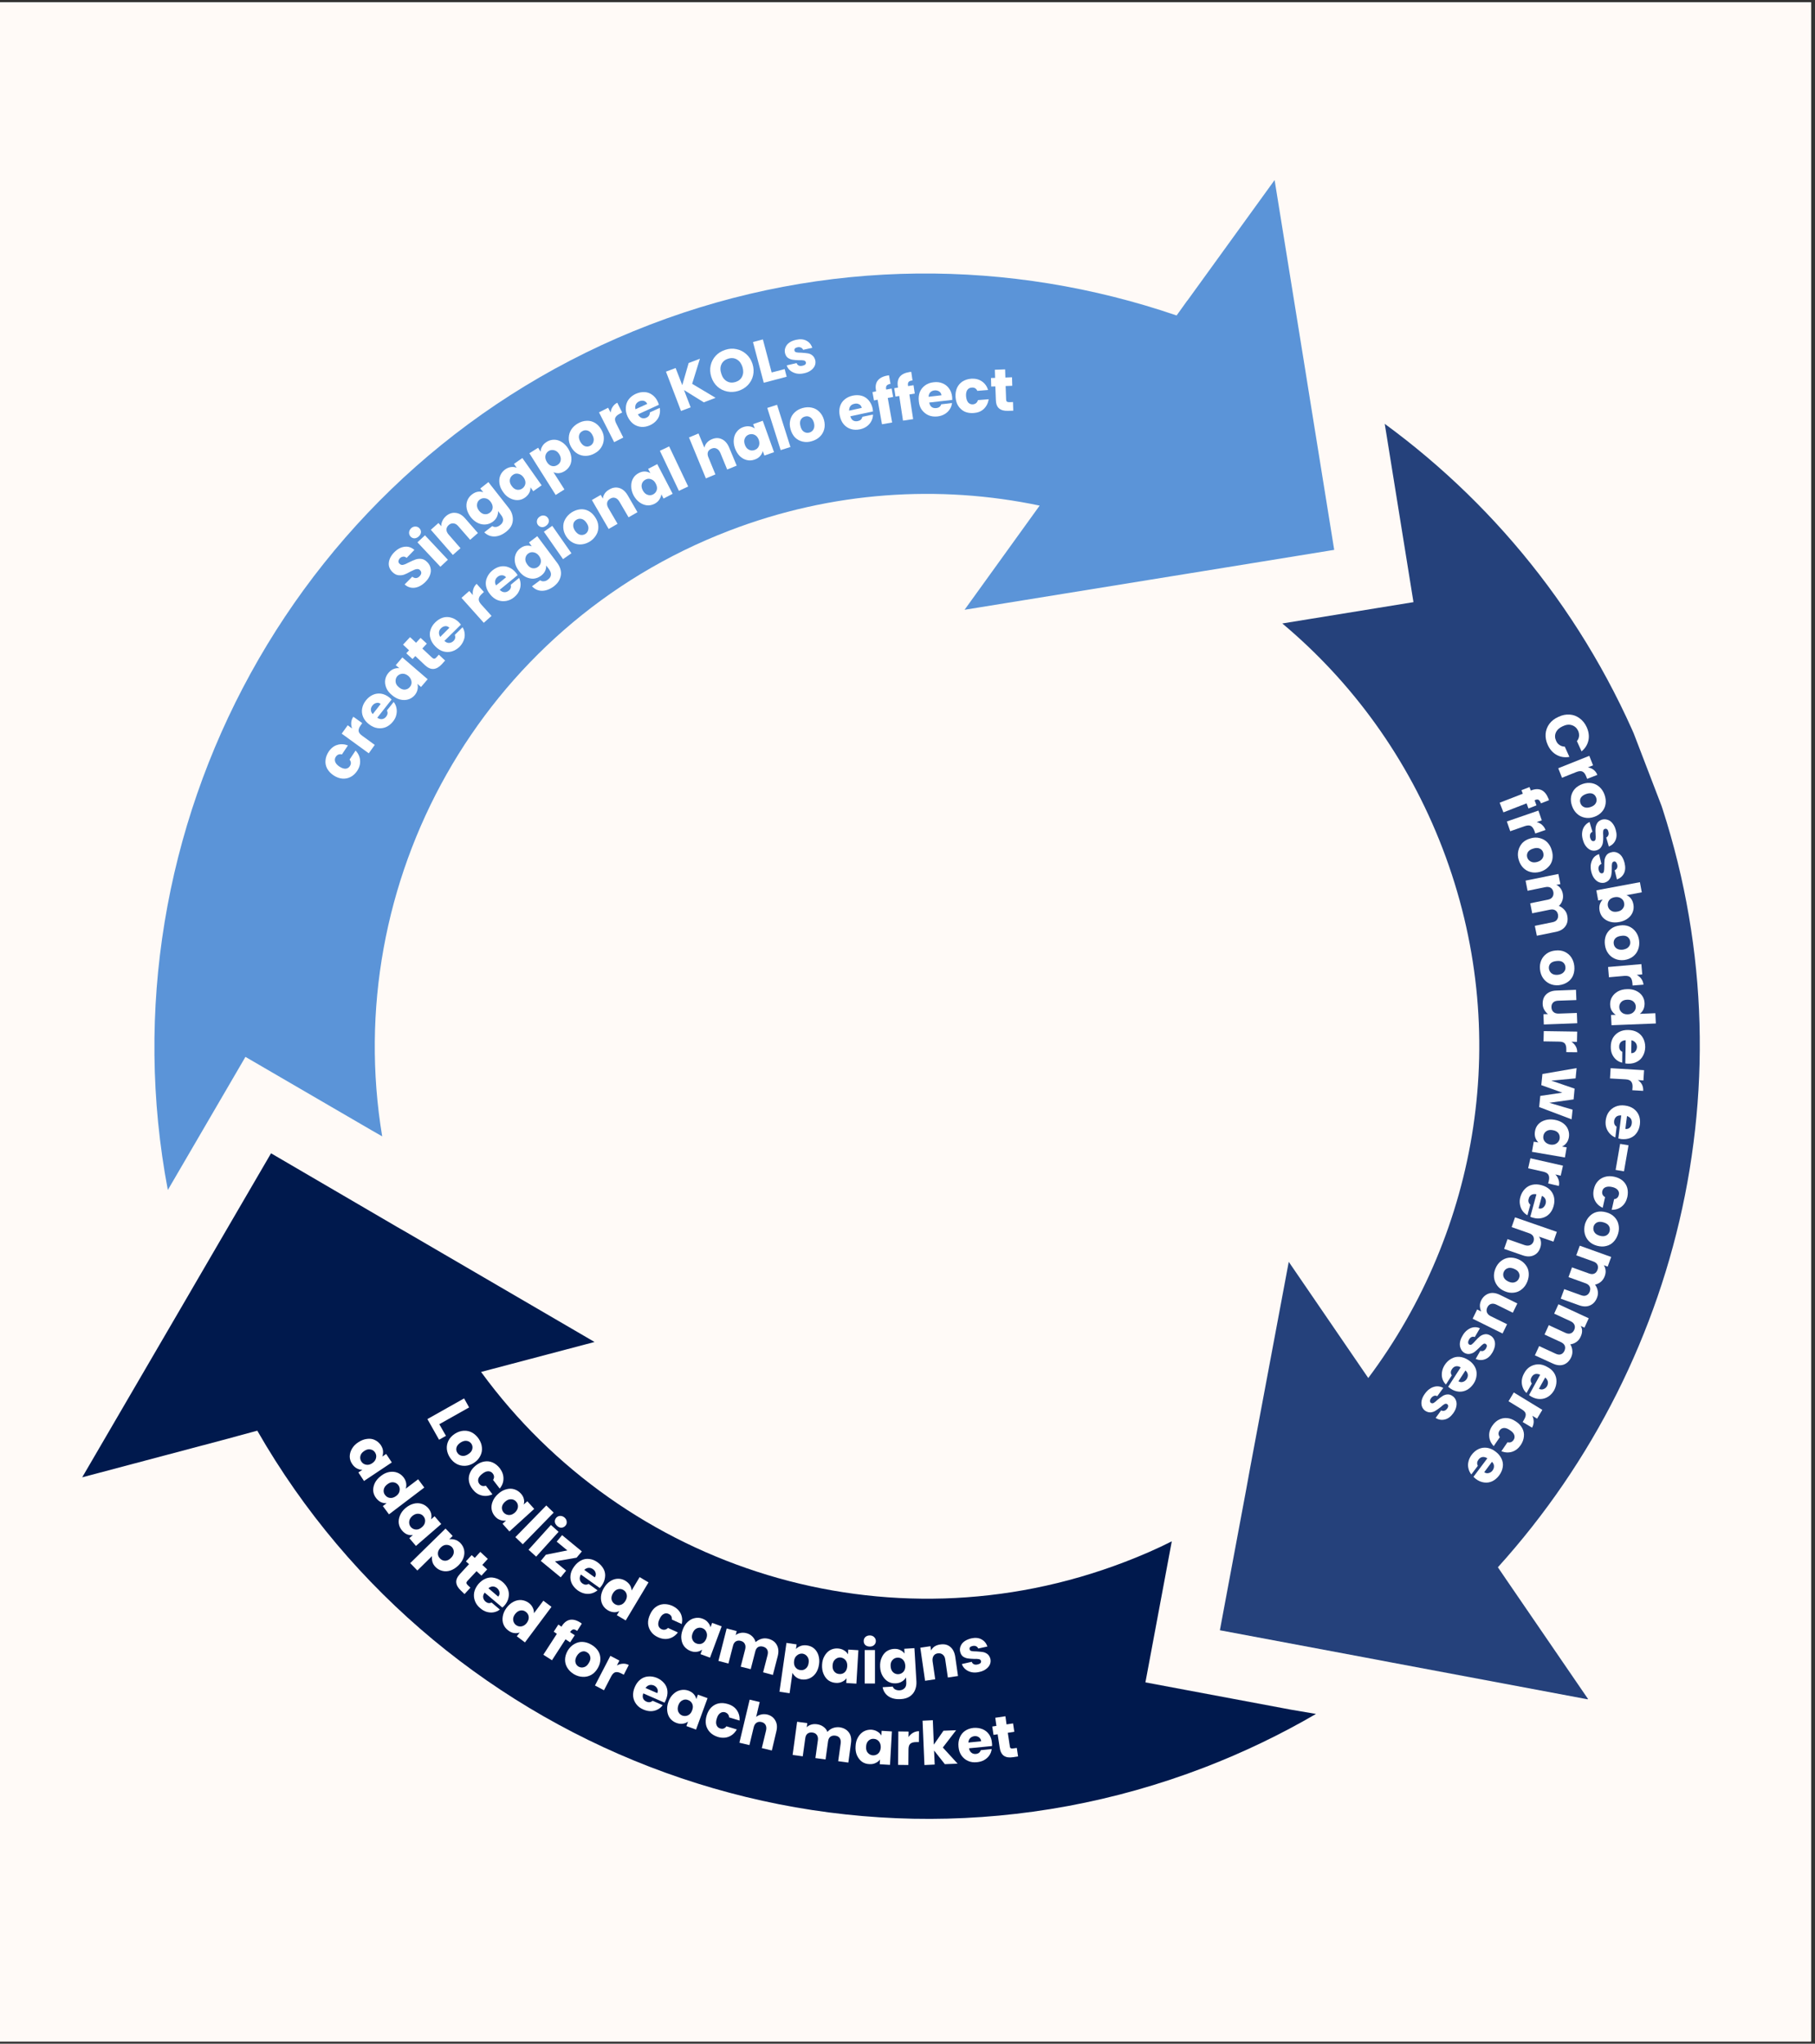 <svg xmlns="http://www.w3.org/2000/svg" xmlns:xlink="http://www.w3.org/1999/xlink" width="302" zoomAndPan="magnify" viewBox="0 0 226.5 255" height="340" preserveAspectRatio="xMidYMid meet" version="1.2"><rect x="0" y="0" width="226.5" height="255" fill="#333333" stroke="none"/><defs><clipPath id="684af740e9"><path d="M 0 0.281 L 226 0.281 L 226 254.719 L 0 254.719 Z M 0 0.281 "/></clipPath><clipPath id="58ad8fbf14"><path d="M 152 52 L 213 52 L 213 213 L 152 213 Z M 152 52 "/></clipPath><clipPath id="ca575c220a"><path d="M -28.766 82.691 L 171.043 5.984 L 243.461 194.617 L 43.648 271.324 Z M -28.766 82.691 "/></clipPath><clipPath id="49decd4c92"><path d="M -28.766 82.691 L 171.043 5.984 L 243.461 194.617 L 43.648 271.324 Z M -28.766 82.691 "/></clipPath><clipPath id="4eccadb3b6"><path d="M 19 22 L 167 22 L 167 149 L 19 149 Z M 19 22 "/></clipPath><clipPath id="784e45a9d4"><path d="M -28.766 82.691 L 171.043 5.984 L 243.461 194.617 L 43.648 271.324 Z M -28.766 82.691 "/></clipPath><clipPath id="26e85844a5"><path d="M -28.766 82.691 L 171.043 5.984 L 243.461 194.617 L 43.648 271.324 Z M -28.766 82.691 "/></clipPath><clipPath id="7f7bc69a8e"><path d="M 10 143 L 165 143 L 165 227 L 10 227 Z M 10 143 "/></clipPath><clipPath id="dd0d8f1802"><path d="M -28.766 82.691 L 171.043 5.984 L 243.461 194.617 L 43.648 271.324 Z M -28.766 82.691 "/></clipPath><clipPath id="aced78a03f"><path d="M -28.766 82.691 L 171.043 5.984 L 243.461 194.617 L 43.648 271.324 Z M -28.766 82.691 "/></clipPath><clipPath id="2baded22b4"><rect x="0" width="102" y="0" height="71"/></clipPath><clipPath id="6a38d1e51c"><rect x="0" width="37" y="0" height="106"/></clipPath><clipPath id="530e1322c2"><rect x="0" width="33" y="0" height="87"/></clipPath><clipPath id="92b787c7ee"><rect x="0" width="63" y="0" height="45"/></clipPath><clipPath id="7a59870f77"><rect x="0" width="85" y="0" height="55"/></clipPath><clipPath id="d4b9e4620c"><rect x="0" width="98" y="0" height="62"/></clipPath></defs><g id="05a794ab27"><g clip-rule="nonzero" clip-path="url(#684af740e9)"><path style=" stroke:none;fill-rule:nonzero;fill:#ffffff;fill-opacity:1;" d="M 0 0.281 L 226 0.281 L 226 254.719 L 0 254.719 Z M 0 0.281 "/><path style=" stroke:none;fill-rule:nonzero;fill:#fffaf7;fill-opacity:1;" d="M 0 0.281 L 226 0.281 L 226 254.719 L 0 254.719 Z M 0 0.281 "/></g><g clip-rule="nonzero" clip-path="url(#58ad8fbf14)"><g clip-rule="nonzero" clip-path="url(#ca575c220a)"><g clip-rule="nonzero" clip-path="url(#49decd4c92)"><path style=" stroke:none;fill-rule:nonzero;fill:#25417b;fill-opacity:1;" d="M 205.727 95.984 C 198.867 78.113 187.227 63.449 172.805 52.883 L 173.141 54.957 L 176.391 75.133 L 160.023 77.793 C 168.688 85.062 175.672 94.539 180.02 105.855 C 188.844 128.844 184.488 153.594 170.75 171.941 L 160.828 157.445 L 155.98 183.301 L 155.523 185.816 L 152.234 203.414 L 170.375 206.816 L 173.492 207.406 L 198.215 212.047 L 187.988 197.117 L 186.926 195.555 C 210.629 169.34 219.219 131.129 205.727 95.984 Z M 205.727 95.984 "/></g></g></g><g clip-rule="nonzero" clip-path="url(#4eccadb3b6)"><g clip-rule="nonzero" clip-path="url(#784e45a9d4)"><g clip-rule="nonzero" clip-path="url(#26e85844a5)"><path style=" stroke:none;fill-rule:nonzero;fill:#5b94d8;fill-opacity:1;" d="M 148.211 37.461 L 148.145 37.531 L 146.832 39.363 C 126.176 32.293 103.027 32.098 81.113 40.508 C 36.973 57.453 12.426 103.578 20.945 148.48 L 30.629 131.871 L 46.398 141.047 L 47.695 141.789 C 42.441 110.18 59.918 78.145 90.984 66.219 C 103.82 61.289 117.219 60.461 129.742 63.086 L 120.371 76.086 L 148.273 71.566 L 150.133 71.266 L 166.5 68.609 L 163.25 48.43 L 162.926 46.398 L 159.062 22.465 Z M 148.211 37.461 "/></g></g></g><g clip-rule="nonzero" clip-path="url(#7f7bc69a8e)"><g clip-rule="nonzero" clip-path="url(#dd0d8f1802)"><g clip-rule="nonzero" clip-path="url(#aced78a03f)"><path style=" stroke:none;fill-rule:nonzero;fill:#00194d;fill-opacity:1;" d="M 161.082 213.32 L 142.941 209.918 L 146.23 192.32 C 144.348 193.273 142.379 194.121 140.383 194.887 C 110.672 206.293 77.945 195.734 60.035 171.184 L 74.195 167.445 L 50.852 153.836 L 49.559 153.094 L 33.824 143.902 L 24.145 160.512 L 23.426 161.75 L 10.258 184.332 L 28.414 179.516 L 29.656 179.176 L 32.109 178.512 C 55.32 219.012 105.332 237.797 150.277 220.543 C 155.152 218.668 159.84 216.414 164.227 213.855 Z M 161.082 213.32 "/></g></g></g><g transform="matrix(1,0,0,1,30,32)"><g clip-path="url(#2baded22b4)"><g style="fill:#ffffff;fill-opacity:1;"><g transform="translate(13.248, 66.072)"><path style="stroke:none" d="M -1.625 -1.328 C -1.977 -1.566 -2.242 -1.848 -2.422 -2.172 C -2.598 -2.504 -2.664 -2.852 -2.625 -3.219 C -2.594 -3.582 -2.461 -3.938 -2.234 -4.281 C -1.941 -4.719 -1.582 -5 -1.156 -5.125 C -0.738 -5.258 -0.297 -5.238 0.172 -5.062 L -0.578 -3.938 C -0.898 -4.02 -1.156 -3.922 -1.344 -3.641 C -1.469 -3.453 -1.492 -3.25 -1.422 -3.031 C -1.348 -2.812 -1.172 -2.609 -0.891 -2.422 C -0.609 -2.234 -0.352 -2.145 -0.125 -2.156 C 0.102 -2.176 0.281 -2.281 0.406 -2.469 C 0.594 -2.75 0.582 -3.023 0.375 -3.297 L 1.125 -4.422 C 1.469 -4.055 1.656 -3.648 1.688 -3.203 C 1.727 -2.754 1.609 -2.316 1.328 -1.891 C 1.098 -1.547 0.82 -1.289 0.5 -1.125 C 0.176 -0.957 -0.164 -0.891 -0.531 -0.922 C -0.895 -0.953 -1.258 -1.086 -1.625 -1.328 Z M -1.625 -1.328 "/></g></g><g style="fill:#ffffff;fill-opacity:1;"><g transform="translate(15.737, 62.369)"><path style="stroke:none" d="M -1.797 -3.469 C -1.891 -3.719 -1.926 -3.969 -1.906 -4.219 C -1.883 -4.477 -1.797 -4.719 -1.641 -4.938 L -0.531 -4.141 L -0.734 -3.859 C -0.922 -3.598 -1.004 -3.363 -0.984 -3.156 C -0.961 -2.957 -0.812 -2.758 -0.531 -2.562 L 1.031 -1.422 L 0.281 -0.375 L -3.094 -2.828 L -2.344 -3.875 Z M -1.797 -3.469 "/></g></g><g style="fill:#ffffff;fill-opacity:1;"><g transform="translate(17.566, 59.82)"><path style="stroke:none" d="M 1.016 -4.797 C 1.117 -4.723 1.211 -4.633 1.297 -4.531 L -0.484 -2.266 C -0.266 -2.117 -0.062 -2.062 0.125 -2.094 C 0.32 -2.125 0.488 -2.227 0.625 -2.406 C 0.82 -2.656 0.852 -2.91 0.719 -3.172 L 1.562 -4.234 C 1.738 -4.016 1.852 -3.766 1.906 -3.484 C 1.969 -3.203 1.961 -2.914 1.891 -2.625 C 1.828 -2.332 1.688 -2.051 1.469 -1.781 C 1.219 -1.469 0.926 -1.238 0.594 -1.094 C 0.258 -0.957 -0.086 -0.914 -0.453 -0.969 C -0.816 -1.02 -1.172 -1.18 -1.516 -1.453 C -1.859 -1.711 -2.102 -2.016 -2.25 -2.359 C -2.395 -2.703 -2.438 -3.051 -2.375 -3.406 C -2.312 -3.77 -2.156 -4.109 -1.906 -4.422 C -1.656 -4.742 -1.363 -4.977 -1.031 -5.125 C -0.707 -5.27 -0.363 -5.316 0 -5.266 C 0.352 -5.211 0.691 -5.055 1.016 -4.797 Z M -0.062 -3.984 C -0.227 -4.117 -0.406 -4.16 -0.594 -4.109 C -0.789 -4.066 -0.957 -3.957 -1.094 -3.781 C -1.227 -3.613 -1.289 -3.438 -1.281 -3.25 C -1.281 -3.062 -1.203 -2.883 -1.047 -2.719 Z M -0.062 -3.984 "/></g></g><g style="fill:#ffffff;fill-opacity:1;"><g transform="translate(20.353, 56.25)"><path style="stroke:none" d="M -1.453 -1.531 C -1.785 -1.801 -2.02 -2.102 -2.156 -2.438 C -2.289 -2.781 -2.332 -3.113 -2.281 -3.438 C -2.227 -3.758 -2.086 -4.051 -1.859 -4.312 C -1.66 -4.539 -1.445 -4.695 -1.219 -4.781 C -0.988 -4.875 -0.754 -4.906 -0.516 -4.875 L -0.969 -5.25 L -0.141 -6.219 L 3.016 -3.5 L 2.188 -2.531 L 1.734 -2.922 C 1.805 -2.691 1.812 -2.453 1.75 -2.203 C 1.695 -1.953 1.578 -1.719 1.391 -1.5 C 1.16 -1.238 0.883 -1.062 0.562 -0.969 C 0.25 -0.883 -0.082 -0.883 -0.438 -0.969 C -0.789 -1.062 -1.129 -1.25 -1.453 -1.531 Z M 0.609 -3.906 C 0.367 -4.102 0.125 -4.195 -0.125 -4.188 C -0.383 -4.176 -0.602 -4.07 -0.781 -3.875 C -0.938 -3.688 -1.004 -3.461 -0.984 -3.203 C -0.973 -2.953 -0.844 -2.723 -0.594 -2.516 C -0.352 -2.297 -0.102 -2.191 0.156 -2.203 C 0.414 -2.223 0.625 -2.328 0.781 -2.516 C 0.957 -2.711 1.031 -2.938 1 -3.188 C 0.977 -3.445 0.848 -3.688 0.609 -3.906 Z M 0.609 -3.906 "/></g></g><g style="fill:#ffffff;fill-opacity:1;"><g transform="translate(23.64, 52.467)"><path style="stroke:none" d="M 1.125 -2.781 L 1.906 -2.047 L 1.469 -1.562 C 1.145 -1.219 0.812 -1.031 0.469 -1 C 0.125 -0.969 -0.234 -1.125 -0.609 -1.469 L -1.812 -2.609 L -2.156 -2.234 L -2.938 -2.953 L -2.594 -3.328 L -3.344 -4.031 L -2.469 -4.969 L -1.719 -4.266 L -1.156 -4.875 L -0.375 -4.156 L -0.938 -3.547 L 0.281 -2.406 C 0.375 -2.32 0.461 -2.281 0.547 -2.281 C 0.629 -2.281 0.719 -2.332 0.812 -2.438 Z M 1.125 -2.781 "/></g></g><g style="fill:#ffffff;fill-opacity:1;"><g transform="translate(25.659, 50.283)"><path style="stroke:none" d="M 1.609 -4.641 C 1.691 -4.547 1.773 -4.445 1.859 -4.344 L -0.203 -2.312 C -0.004 -2.133 0.191 -2.051 0.391 -2.062 C 0.598 -2.07 0.781 -2.156 0.938 -2.312 C 1.156 -2.531 1.207 -2.781 1.094 -3.062 L 2.062 -4.016 C 2.219 -3.773 2.305 -3.508 2.328 -3.219 C 2.359 -2.938 2.316 -2.656 2.203 -2.375 C 2.098 -2.094 1.926 -1.828 1.688 -1.578 C 1.395 -1.297 1.07 -1.102 0.719 -1 C 0.375 -0.906 0.023 -0.906 -0.328 -1 C -0.691 -1.102 -1.023 -1.312 -1.328 -1.625 C -1.629 -1.926 -1.832 -2.254 -1.938 -2.609 C -2.051 -2.973 -2.051 -3.328 -1.938 -3.672 C -1.832 -4.023 -1.633 -4.344 -1.344 -4.625 C -1.051 -4.914 -0.734 -5.113 -0.391 -5.219 C -0.047 -5.32 0.297 -5.32 0.641 -5.219 C 0.992 -5.125 1.316 -4.93 1.609 -4.641 Z M 0.422 -3.953 C 0.266 -4.109 0.094 -4.176 -0.094 -4.156 C -0.289 -4.133 -0.469 -4.047 -0.625 -3.891 C -0.781 -3.742 -0.863 -3.578 -0.875 -3.391 C -0.895 -3.203 -0.844 -3.008 -0.719 -2.812 Z M 0.422 -3.953 "/></g></g><g style="fill:#ffffff;fill-opacity:1;"><g transform="translate(28.906, 47.085)"><path style="stroke:none" d=""/></g></g><g style="fill:#ffffff;fill-opacity:1;"><g transform="translate(30.028, 46.021)"><path style="stroke:none" d="M -1.016 -3.766 C -1.055 -4.035 -1.035 -4.289 -0.953 -4.531 C -0.879 -4.781 -0.742 -4.992 -0.547 -5.172 L 0.359 -4.156 L 0.109 -3.922 C -0.129 -3.711 -0.258 -3.504 -0.281 -3.297 C -0.312 -3.098 -0.211 -2.867 0.016 -2.609 L 1.312 -1.172 L 0.344 -0.312 L -2.438 -3.422 L -1.469 -4.281 Z M -1.016 -3.766 "/></g></g><g style="fill:#ffffff;fill-opacity:1;"><g transform="translate(32.358, 43.921)"><path style="stroke:none" d="M 2.016 -4.469 C 2.098 -4.375 2.172 -4.27 2.234 -4.156 L 0 -2.328 C 0.188 -2.141 0.379 -2.039 0.578 -2.031 C 0.773 -2.02 0.957 -2.082 1.125 -2.219 C 1.375 -2.414 1.457 -2.66 1.375 -2.953 L 2.422 -3.812 C 2.547 -3.551 2.609 -3.273 2.609 -2.984 C 2.609 -2.703 2.539 -2.426 2.406 -2.156 C 2.281 -1.883 2.086 -1.641 1.828 -1.422 C 1.516 -1.16 1.176 -1 0.812 -0.938 C 0.457 -0.875 0.109 -0.906 -0.234 -1.031 C -0.586 -1.164 -0.898 -1.398 -1.172 -1.734 C -1.453 -2.066 -1.629 -2.414 -1.703 -2.781 C -1.773 -3.145 -1.738 -3.492 -1.594 -3.828 C -1.457 -4.172 -1.234 -4.473 -0.922 -4.734 C -0.609 -4.992 -0.273 -5.16 0.078 -5.234 C 0.43 -5.305 0.773 -5.273 1.109 -5.141 C 1.453 -5.016 1.754 -4.789 2.016 -4.469 Z M 0.797 -3.891 C 0.66 -4.055 0.488 -4.141 0.281 -4.141 C 0.082 -4.148 -0.098 -4.082 -0.266 -3.938 C -0.43 -3.801 -0.531 -3.641 -0.562 -3.453 C -0.602 -3.266 -0.566 -3.07 -0.453 -2.875 Z M 0.797 -3.891 "/></g></g><g style="fill:#ffffff;fill-opacity:1;"><g transform="translate(35.843, 41.028)"><path style="stroke:none" d="M -0.906 -4.625 C -0.664 -4.801 -0.422 -4.906 -0.172 -4.938 C 0.078 -4.969 0.305 -4.941 0.516 -4.859 L 0.172 -5.344 L 1.203 -6.125 L 3.703 -2.781 C 3.93 -2.477 4.078 -2.156 4.141 -1.812 C 4.203 -1.469 4.16 -1.125 4.016 -0.781 C 3.879 -0.445 3.629 -0.141 3.266 0.141 C 2.766 0.504 2.273 0.688 1.797 0.688 C 1.316 0.688 0.898 0.5 0.547 0.125 L 1.562 -0.625 C 1.688 -0.531 1.836 -0.488 2.016 -0.5 C 2.203 -0.508 2.379 -0.582 2.547 -0.719 C 2.754 -0.875 2.875 -1.055 2.906 -1.266 C 2.945 -1.484 2.867 -1.727 2.672 -2 L 2.312 -2.469 C 2.332 -2.25 2.289 -2.023 2.188 -1.797 C 2.082 -1.566 1.91 -1.363 1.672 -1.188 C 1.391 -0.977 1.086 -0.859 0.766 -0.828 C 0.441 -0.805 0.113 -0.875 -0.219 -1.031 C -0.551 -1.195 -0.844 -1.453 -1.094 -1.797 C -1.352 -2.141 -1.516 -2.488 -1.578 -2.844 C -1.641 -3.207 -1.613 -3.539 -1.5 -3.844 C -1.383 -4.156 -1.188 -4.414 -0.906 -4.625 Z M 1.422 -3.672 C 1.234 -3.922 1.008 -4.066 0.75 -4.109 C 0.5 -4.16 0.27 -4.109 0.062 -3.953 C -0.133 -3.805 -0.25 -3.602 -0.281 -3.344 C -0.312 -3.094 -0.227 -2.836 -0.031 -2.578 C 0.156 -2.316 0.375 -2.164 0.625 -2.125 C 0.875 -2.094 1.098 -2.148 1.297 -2.297 C 1.504 -2.453 1.625 -2.656 1.656 -2.906 C 1.688 -3.156 1.609 -3.41 1.422 -3.672 Z M 1.422 -3.672 "/></g></g><g style="fill:#ffffff;fill-opacity:1;"><g transform="translate(39.871, 38.033)"><path style="stroke:none" d="M -1.734 -4.422 C -1.922 -4.285 -2.109 -4.234 -2.297 -4.266 C -2.484 -4.297 -2.633 -4.391 -2.75 -4.547 C -2.863 -4.711 -2.898 -4.891 -2.859 -5.078 C -2.828 -5.266 -2.719 -5.426 -2.531 -5.562 C -2.352 -5.688 -2.164 -5.734 -1.969 -5.703 C -1.77 -5.672 -1.613 -5.57 -1.5 -5.406 C -1.383 -5.25 -1.348 -5.078 -1.391 -4.891 C -1.441 -4.703 -1.555 -4.547 -1.734 -4.422 Z M -0.953 -4.422 L 1.438 -1 L 0.391 -0.266 L -2 -3.688 Z M -0.953 -4.422 "/></g></g><g style="fill:#ffffff;fill-opacity:1;"><g transform="translate(41.621, 36.786)"><path style="stroke:none" d="M 2.016 -1.234 C 1.672 -1.016 1.312 -0.891 0.938 -0.859 C 0.57 -0.828 0.223 -0.895 -0.109 -1.062 C -0.441 -1.227 -0.727 -1.492 -0.969 -1.859 C -1.195 -2.223 -1.316 -2.594 -1.328 -2.969 C -1.348 -3.352 -1.266 -3.703 -1.078 -4.016 C -0.898 -4.336 -0.641 -4.613 -0.297 -4.844 C 0.047 -5.062 0.398 -5.191 0.766 -5.234 C 1.141 -5.273 1.492 -5.207 1.828 -5.031 C 2.16 -4.852 2.441 -4.582 2.672 -4.219 C 2.91 -3.852 3.035 -3.484 3.047 -3.109 C 3.066 -2.734 2.984 -2.383 2.797 -2.062 C 2.617 -1.738 2.359 -1.461 2.016 -1.234 Z M 1.422 -2.156 C 1.629 -2.289 1.754 -2.484 1.797 -2.734 C 1.848 -2.984 1.781 -3.242 1.594 -3.516 C 1.414 -3.797 1.207 -3.969 0.969 -4.031 C 0.727 -4.094 0.504 -4.055 0.297 -3.922 C 0.078 -3.785 -0.047 -3.598 -0.078 -3.359 C -0.117 -3.117 -0.051 -2.859 0.125 -2.578 C 0.312 -2.305 0.52 -2.133 0.75 -2.062 C 0.988 -2 1.211 -2.031 1.422 -2.156 Z M 1.422 -2.156 "/></g></g><g style="fill:#ffffff;fill-opacity:1;"><g transform="translate(45.55, 34.235)"><path style="stroke:none" d="M 0.484 -5.156 C 0.898 -5.406 1.316 -5.469 1.734 -5.344 C 2.148 -5.219 2.5 -4.914 2.781 -4.438 L 4 -2.328 L 2.891 -1.688 L 1.75 -3.641 C 1.602 -3.891 1.426 -4.047 1.219 -4.109 C 1.02 -4.172 0.816 -4.141 0.609 -4.016 C 0.391 -3.891 0.258 -3.723 0.219 -3.516 C 0.176 -3.305 0.227 -3.078 0.375 -2.828 L 1.516 -0.875 L 0.406 -0.234 L -1.688 -3.844 L -0.578 -4.484 L -0.312 -4.016 C -0.301 -4.234 -0.227 -4.441 -0.094 -4.641 C 0.039 -4.848 0.234 -5.02 0.484 -5.156 Z M 0.484 -5.156 "/></g></g><g style="fill:#ffffff;fill-opacity:1;"><g transform="translate(49.834, 31.738)"><path style="stroke:none" d="M -0.781 -1.953 C -0.969 -2.328 -1.062 -2.695 -1.062 -3.062 C -1.07 -3.438 -0.992 -3.766 -0.828 -4.047 C -0.672 -4.328 -0.441 -4.547 -0.141 -4.703 C 0.129 -4.848 0.391 -4.914 0.641 -4.906 C 0.891 -4.895 1.117 -4.828 1.328 -4.703 L 1.047 -5.234 L 2.188 -5.828 L 4.109 -2.125 L 2.969 -1.531 L 2.703 -2.062 C 2.672 -1.832 2.582 -1.609 2.438 -1.391 C 2.301 -1.18 2.102 -1.008 1.844 -0.875 C 1.539 -0.719 1.223 -0.656 0.891 -0.688 C 0.566 -0.727 0.258 -0.852 -0.031 -1.062 C -0.332 -1.281 -0.582 -1.578 -0.781 -1.953 Z M 2 -3.391 C 1.863 -3.672 1.672 -3.852 1.422 -3.938 C 1.18 -4.031 0.945 -4.016 0.719 -3.891 C 0.488 -3.773 0.336 -3.598 0.266 -3.359 C 0.191 -3.117 0.227 -2.852 0.375 -2.562 C 0.531 -2.27 0.727 -2.082 0.969 -2 C 1.207 -1.914 1.441 -1.93 1.672 -2.047 C 1.898 -2.172 2.051 -2.352 2.125 -2.594 C 2.195 -2.832 2.156 -3.098 2 -3.391 Z M 2 -3.391 "/></g></g><g style="fill:#ffffff;fill-opacity:1;"><g transform="translate(54.302, 29.45)"><path style="stroke:none" d="M -0.797 -5.75 L 1.578 -0.75 L 0.422 -0.203 L -1.953 -5.203 Z M -0.797 -5.75 "/></g></g><g style="fill:#ffffff;fill-opacity:1;"><g transform="translate(56.269, 28.521)"><path style="stroke:none" d=""/></g></g><g style="fill:#ffffff;fill-opacity:1;"><g transform="translate(57.653, 27.865)"><path style="stroke:none" d="M 1.188 -5.062 C 1.633 -5.25 2.051 -5.25 2.438 -5.062 C 2.832 -4.875 3.133 -4.523 3.344 -4.016 L 4.281 -1.766 L 3.094 -1.281 L 2.234 -3.375 C 2.117 -3.633 1.961 -3.805 1.766 -3.891 C 1.578 -3.984 1.375 -3.984 1.156 -3.891 C 0.914 -3.797 0.758 -3.648 0.688 -3.453 C 0.625 -3.254 0.648 -3.023 0.766 -2.766 L 1.625 -0.672 L 0.438 -0.172 L -1.672 -5.281 L -0.484 -5.781 L 0.25 -4 C 0.289 -4.219 0.391 -4.422 0.547 -4.609 C 0.711 -4.805 0.926 -4.957 1.188 -5.062 Z M 1.188 -5.062 "/></g></g><g style="fill:#ffffff;fill-opacity:1;"><g transform="translate(62.235, 25.968)"><path style="stroke:none" d="M -0.516 -2.031 C -0.66 -2.438 -0.707 -2.82 -0.656 -3.188 C -0.613 -3.551 -0.488 -3.859 -0.281 -4.109 C -0.082 -4.367 0.176 -4.555 0.5 -4.672 C 0.789 -4.773 1.055 -4.805 1.297 -4.766 C 1.547 -4.734 1.766 -4.645 1.953 -4.5 L 1.75 -5.047 L 2.953 -5.469 L 4.359 -1.547 L 3.156 -1.125 L 2.953 -1.688 C 2.898 -1.457 2.785 -1.242 2.609 -1.047 C 2.441 -0.859 2.219 -0.719 1.938 -0.625 C 1.613 -0.508 1.289 -0.488 0.969 -0.562 C 0.656 -0.633 0.363 -0.797 0.094 -1.047 C -0.164 -1.305 -0.367 -1.633 -0.516 -2.031 Z M 2.453 -3.094 C 2.348 -3.383 2.18 -3.586 1.953 -3.703 C 1.723 -3.816 1.484 -3.832 1.234 -3.75 C 0.992 -3.664 0.82 -3.508 0.719 -3.281 C 0.613 -3.051 0.613 -2.785 0.719 -2.484 C 0.82 -2.18 0.988 -1.973 1.219 -1.859 C 1.445 -1.742 1.68 -1.727 1.922 -1.812 C 2.172 -1.895 2.348 -2.051 2.453 -2.281 C 2.555 -2.52 2.555 -2.789 2.453 -3.094 Z M 2.453 -3.094 "/></g></g><g style="fill:#ffffff;fill-opacity:1;"><g transform="translate(66.97, 24.304)"><path style="stroke:none" d="M 0 -5.797 L 1.672 -0.531 L 0.453 -0.141 L -1.219 -5.406 Z M 0 -5.797 "/></g></g><g style="fill:#ffffff;fill-opacity:1;"><g transform="translate(69.011, 23.632)"><path style="stroke:none" d="M 2.281 -0.578 C 1.895 -0.461 1.52 -0.445 1.156 -0.531 C 0.789 -0.613 0.473 -0.785 0.203 -1.047 C -0.055 -1.316 -0.242 -1.66 -0.359 -2.078 C -0.473 -2.484 -0.484 -2.867 -0.391 -3.234 C -0.297 -3.609 -0.113 -3.922 0.156 -4.172 C 0.426 -4.43 0.754 -4.613 1.141 -4.719 C 1.547 -4.832 1.93 -4.848 2.297 -4.766 C 2.66 -4.691 2.973 -4.52 3.234 -4.25 C 3.504 -3.988 3.695 -3.656 3.812 -3.25 C 3.926 -2.832 3.938 -2.441 3.844 -2.078 C 3.75 -1.711 3.566 -1.398 3.297 -1.141 C 3.023 -0.879 2.688 -0.691 2.281 -0.578 Z M 1.984 -1.656 C 2.223 -1.719 2.398 -1.859 2.516 -2.078 C 2.629 -2.297 2.645 -2.566 2.562 -2.891 C 2.469 -3.211 2.316 -3.438 2.109 -3.562 C 1.898 -3.695 1.676 -3.727 1.438 -3.656 C 1.195 -3.594 1.02 -3.453 0.906 -3.234 C 0.801 -3.016 0.797 -2.742 0.891 -2.422 C 0.973 -2.098 1.117 -1.875 1.328 -1.75 C 1.535 -1.625 1.754 -1.594 1.984 -1.656 Z M 1.984 -1.656 "/></g></g><g style="fill:#ffffff;fill-opacity:1;"><g transform="translate(73.556, 22.382)"><path style="stroke:none" d=""/></g></g><g style="fill:#ffffff;fill-opacity:1;"><g transform="translate(75.039, 21.99)"><path style="stroke:none" d="M 3.859 -3.031 C 3.879 -2.906 3.895 -2.781 3.906 -2.656 L 1.078 -2.047 C 1.148 -1.797 1.27 -1.617 1.438 -1.516 C 1.613 -1.422 1.812 -1.398 2.031 -1.453 C 2.332 -1.516 2.516 -1.691 2.578 -1.984 L 3.906 -2.266 C 3.906 -1.984 3.836 -1.711 3.703 -1.453 C 3.578 -1.203 3.391 -0.984 3.141 -0.797 C 2.898 -0.617 2.613 -0.492 2.281 -0.422 C 1.883 -0.336 1.508 -0.348 1.156 -0.453 C 0.812 -0.555 0.516 -0.75 0.266 -1.031 C 0.023 -1.312 -0.141 -1.664 -0.234 -2.094 C -0.328 -2.508 -0.32 -2.895 -0.219 -3.25 C -0.113 -3.613 0.078 -3.91 0.359 -4.141 C 0.641 -4.379 0.977 -4.539 1.375 -4.625 C 1.77 -4.707 2.141 -4.703 2.484 -4.609 C 2.828 -4.516 3.117 -4.328 3.359 -4.047 C 3.598 -3.773 3.766 -3.438 3.859 -3.031 Z M 2.5 -3.094 C 2.457 -3.312 2.348 -3.461 2.172 -3.547 C 1.992 -3.641 1.801 -3.66 1.594 -3.609 C 1.375 -3.566 1.207 -3.473 1.094 -3.328 C 0.977 -3.18 0.922 -2.988 0.922 -2.75 Z M 2.5 -3.094 "/></g></g><g style="fill:#ffffff;fill-opacity:1;"><g transform="translate(79.488, 21.046)"><path style="stroke:none" d="M 1.969 -3.516 L 1.297 -3.391 L 1.844 -0.328 L 0.578 -0.109 L 0.031 -3.172 L -0.422 -3.078 L -0.609 -4.125 L -0.156 -4.219 L -0.172 -4.344 C -0.266 -4.844 -0.191 -5.25 0.047 -5.562 C 0.297 -5.883 0.703 -6.094 1.266 -6.188 C 1.359 -6.207 1.422 -6.219 1.453 -6.219 L 1.641 -5.156 C 1.41 -5.113 1.254 -5.039 1.172 -4.938 C 1.086 -4.844 1.062 -4.691 1.094 -4.484 L 1.109 -4.438 L 1.781 -4.562 Z M 1.969 -3.516 "/></g></g><g style="fill:#ffffff;fill-opacity:1;"><g transform="translate(82.095, 20.579)"><path style="stroke:none" d="M 2.062 -3.469 L 1.391 -3.359 L 1.859 -0.281 L 0.594 -0.094 L 0.125 -3.172 L -0.344 -3.094 L -0.5 -4.141 L -0.031 -4.219 L -0.047 -4.344 C -0.129 -4.844 -0.051 -5.25 0.188 -5.562 C 0.438 -5.875 0.844 -6.07 1.406 -6.156 C 1.5 -6.176 1.57 -6.18 1.625 -6.172 L 1.781 -5.109 C 1.539 -5.086 1.379 -5.023 1.297 -4.922 C 1.211 -4.828 1.188 -4.672 1.219 -4.453 L 1.234 -4.406 L 1.906 -4.516 Z M 2.062 -3.469 "/></g></g><g style="fill:#ffffff;fill-opacity:1;"><g transform="translate(84.695, 20.165)"><path style="stroke:none" d="M 4.125 -2.641 C 4.133 -2.516 4.141 -2.391 4.141 -2.266 L 1.266 -1.938 C 1.316 -1.676 1.422 -1.488 1.578 -1.375 C 1.742 -1.258 1.938 -1.219 2.156 -1.25 C 2.469 -1.281 2.672 -1.438 2.766 -1.719 L 4.109 -1.875 C 4.078 -1.594 3.984 -1.332 3.828 -1.094 C 3.672 -0.852 3.461 -0.656 3.203 -0.5 C 2.941 -0.344 2.641 -0.242 2.297 -0.203 C 1.891 -0.16 1.52 -0.207 1.188 -0.344 C 0.863 -0.488 0.586 -0.707 0.359 -1 C 0.141 -1.289 0.008 -1.656 -0.031 -2.094 C -0.082 -2.52 -0.039 -2.906 0.094 -3.25 C 0.238 -3.594 0.457 -3.867 0.75 -4.078 C 1.051 -4.297 1.406 -4.426 1.812 -4.469 C 2.219 -4.52 2.582 -4.477 2.906 -4.344 C 3.238 -4.219 3.516 -4.004 3.734 -3.703 C 3.953 -3.41 4.082 -3.055 4.125 -2.641 Z M 2.797 -2.844 C 2.766 -3.062 2.664 -3.223 2.5 -3.328 C 2.332 -3.43 2.141 -3.473 1.922 -3.453 C 1.703 -3.43 1.523 -3.348 1.391 -3.203 C 1.266 -3.066 1.195 -2.883 1.188 -2.656 Z M 2.797 -2.844 "/></g></g><g style="fill:#ffffff;fill-opacity:1;"><g transform="translate(89.198, 19.643)"><path style="stroke:none" d="M 0.047 -2.109 C 0.023 -2.535 0.086 -2.914 0.234 -3.25 C 0.391 -3.582 0.617 -3.848 0.922 -4.047 C 1.234 -4.242 1.598 -4.359 2.016 -4.391 C 2.523 -4.422 2.961 -4.312 3.328 -4.062 C 3.703 -3.812 3.961 -3.453 4.109 -2.984 L 2.766 -2.875 C 2.629 -3.176 2.395 -3.312 2.062 -3.281 C 1.832 -3.27 1.648 -3.172 1.516 -2.984 C 1.391 -2.797 1.336 -2.535 1.359 -2.203 C 1.391 -1.859 1.477 -1.598 1.625 -1.422 C 1.781 -1.254 1.973 -1.176 2.203 -1.188 C 2.535 -1.219 2.75 -1.395 2.844 -1.719 L 4.188 -1.828 C 4.102 -1.328 3.895 -0.922 3.562 -0.609 C 3.238 -0.305 2.82 -0.141 2.312 -0.109 C 1.895 -0.078 1.52 -0.133 1.188 -0.281 C 0.863 -0.438 0.598 -0.672 0.391 -0.984 C 0.191 -1.297 0.078 -1.672 0.047 -2.109 Z M 0.047 -2.109 "/></g></g><g style="fill:#ffffff;fill-opacity:1;"><g transform="translate(93.651, 19.339)"><path style="stroke:none" d="M 2.766 -1.172 L 2.797 -0.094 L 2.141 -0.078 C 1.672 -0.055 1.301 -0.156 1.031 -0.375 C 0.77 -0.594 0.633 -0.957 0.625 -1.469 L 0.562 -3.125 L 0.047 -3.109 L 0.016 -4.172 L 0.531 -4.188 L 0.5 -5.203 L 1.781 -5.25 L 1.812 -4.234 L 2.641 -4.266 L 2.672 -3.203 L 1.844 -3.172 L 1.906 -1.5 C 1.906 -1.375 1.938 -1.285 2 -1.234 C 2.062 -1.18 2.16 -1.156 2.297 -1.156 Z M 2.766 -1.172 "/></g></g></g></g><g transform="matrix(1,0,0,1,177,86)"><g clip-path="url(#6a38d1e51c)"><g style="fill:#ffffff;fill-opacity:1;"><g transform="translate(14.976, 4.301)"><path style="stroke:none" d="M 2.516 -0.859 C 2.973 -1.078 3.438 -1.172 3.906 -1.141 C 4.375 -1.109 4.789 -0.953 5.156 -0.672 C 5.531 -0.398 5.82 -0.035 6.031 0.422 C 6.289 0.992 6.363 1.547 6.25 2.078 C 6.133 2.617 5.848 3.078 5.391 3.453 L 4.812 2.172 C 4.969 1.984 5.055 1.773 5.078 1.547 C 5.098 1.328 5.062 1.109 4.969 0.891 C 4.801 0.535 4.539 0.301 4.188 0.188 C 3.844 0.07 3.461 0.113 3.047 0.312 C 2.629 0.5 2.344 0.758 2.188 1.094 C 2.039 1.438 2.051 1.785 2.219 2.141 C 2.312 2.359 2.453 2.531 2.641 2.656 C 2.828 2.789 3.047 2.859 3.297 2.859 L 3.875 4.141 C 3.289 4.242 2.758 4.16 2.281 3.891 C 1.801 3.629 1.43 3.211 1.172 2.641 C 0.961 2.18 0.875 1.723 0.906 1.266 C 0.945 0.805 1.102 0.391 1.375 0.016 C 1.656 -0.359 2.035 -0.648 2.516 -0.859 Z M 2.516 -0.859 "/></g></g><g style="fill:#ffffff;fill-opacity:1;"><g transform="translate(17.287, 9.419)"><path style="stroke:none" d="M 3.875 0.328 C 4.156 0.379 4.395 0.484 4.594 0.641 C 4.801 0.805 4.953 1.016 5.047 1.266 L 3.781 1.766 L 3.656 1.453 C 3.539 1.148 3.391 0.953 3.203 0.859 C 3.016 0.766 2.758 0.781 2.438 0.906 L 0.641 1.625 L 0.172 0.438 L 4.047 -1.109 L 4.516 0.078 Z M 3.875 0.328 "/></g></g><g style="fill:#ffffff;fill-opacity:1;"><g transform="translate(18.461, 12.316)"><path style="stroke:none" d="M 0.719 2.25 C 0.582 1.863 0.539 1.484 0.594 1.109 C 0.656 0.742 0.805 0.422 1.047 0.141 C 1.297 -0.141 1.629 -0.352 2.047 -0.5 C 2.441 -0.633 2.828 -0.664 3.203 -0.594 C 3.578 -0.52 3.898 -0.352 4.172 -0.094 C 4.441 0.156 4.645 0.473 4.781 0.859 C 4.914 1.242 4.957 1.617 4.906 1.984 C 4.852 2.359 4.703 2.688 4.453 2.969 C 4.203 3.258 3.879 3.473 3.484 3.609 C 3.066 3.754 2.672 3.785 2.297 3.703 C 1.922 3.629 1.598 3.461 1.328 3.203 C 1.055 2.953 0.852 2.633 0.719 2.25 Z M 1.766 1.891 C 1.836 2.117 1.988 2.285 2.219 2.391 C 2.445 2.492 2.723 2.488 3.047 2.375 C 3.359 2.27 3.57 2.109 3.688 1.891 C 3.801 1.672 3.816 1.445 3.734 1.219 C 3.648 0.977 3.5 0.812 3.281 0.719 C 3.062 0.633 2.797 0.645 2.484 0.75 C 2.16 0.863 1.938 1.023 1.812 1.234 C 1.695 1.441 1.68 1.66 1.766 1.891 Z M 1.766 1.891 "/></g></g><g style="fill:#ffffff;fill-opacity:1;"><g transform="translate(19.993, 16.738)"><path style="stroke:none" d="M 0.547 2.078 C 0.441 1.734 0.41 1.406 0.453 1.094 C 0.492 0.789 0.598 0.531 0.766 0.312 C 0.93 0.094 1.133 -0.066 1.375 -0.172 L 1.734 1.047 C 1.598 1.109 1.504 1.207 1.453 1.344 C 1.41 1.488 1.41 1.645 1.453 1.812 C 1.504 1.969 1.566 2.078 1.641 2.141 C 1.723 2.211 1.816 2.234 1.922 2.203 C 2.035 2.172 2.102 2.086 2.125 1.953 C 2.145 1.816 2.145 1.602 2.125 1.312 C 2.102 1 2.102 0.738 2.125 0.531 C 2.156 0.32 2.227 0.125 2.344 -0.062 C 2.469 -0.25 2.66 -0.383 2.922 -0.469 C 3.16 -0.531 3.391 -0.523 3.609 -0.453 C 3.836 -0.391 4.039 -0.25 4.219 -0.031 C 4.406 0.188 4.547 0.469 4.641 0.812 C 4.785 1.312 4.773 1.738 4.609 2.094 C 4.453 2.457 4.176 2.723 3.781 2.891 L 3.453 1.766 C 3.578 1.703 3.664 1.602 3.719 1.469 C 3.77 1.344 3.77 1.195 3.719 1.031 C 3.688 0.883 3.629 0.781 3.547 0.719 C 3.461 0.664 3.375 0.656 3.281 0.688 C 3.164 0.719 3.098 0.801 3.078 0.938 C 3.055 1.07 3.055 1.281 3.078 1.562 C 3.086 1.883 3.078 2.145 3.047 2.344 C 3.023 2.551 2.953 2.75 2.828 2.938 C 2.711 3.133 2.52 3.273 2.25 3.359 C 2.008 3.43 1.773 3.426 1.547 3.344 C 1.328 3.258 1.129 3.109 0.953 2.891 C 0.773 2.68 0.641 2.41 0.547 2.078 Z M 0.547 2.078 "/></g></g><g style="fill:#ffffff;fill-opacity:1;"><g transform="translate(21.143, 20.668)"><path style="stroke:none" d="M 0.438 2.109 C 0.352 1.754 0.336 1.426 0.391 1.125 C 0.453 0.82 0.566 0.562 0.734 0.344 C 0.91 0.133 1.133 -0.008 1.406 -0.094 L 1.703 1.125 C 1.555 1.188 1.453 1.285 1.391 1.422 C 1.328 1.566 1.316 1.719 1.359 1.875 C 1.398 2.039 1.457 2.156 1.531 2.219 C 1.613 2.289 1.707 2.316 1.812 2.297 C 1.926 2.266 1.992 2.18 2.016 2.047 C 2.047 1.91 2.062 1.703 2.062 1.422 C 2.062 1.098 2.07 0.832 2.094 0.625 C 2.125 0.426 2.203 0.234 2.328 0.047 C 2.461 -0.141 2.672 -0.266 2.953 -0.328 C 3.18 -0.391 3.406 -0.379 3.625 -0.297 C 3.852 -0.211 4.051 -0.062 4.219 0.156 C 4.383 0.383 4.508 0.672 4.594 1.016 C 4.719 1.523 4.691 1.957 4.516 2.312 C 4.336 2.664 4.047 2.914 3.641 3.062 L 3.359 1.922 C 3.504 1.859 3.602 1.766 3.656 1.641 C 3.707 1.523 3.711 1.379 3.672 1.203 C 3.629 1.066 3.57 0.961 3.5 0.891 C 3.426 0.828 3.348 0.805 3.266 0.828 C 3.141 0.859 3.062 0.941 3.031 1.078 C 3 1.211 2.988 1.422 3 1.703 C 3 2.023 2.977 2.289 2.938 2.5 C 2.906 2.707 2.82 2.898 2.688 3.078 C 2.562 3.254 2.363 3.383 2.094 3.469 C 1.844 3.52 1.609 3.5 1.391 3.406 C 1.18 3.32 0.988 3.164 0.812 2.938 C 0.645 2.719 0.52 2.441 0.438 2.109 Z M 0.438 2.109 "/></g></g><g style="fill:#ffffff;fill-opacity:1;"><g transform="translate(22.118, 24.636)"><path style="stroke:none" d="M 3.844 1.062 C 4.062 1.133 4.25 1.27 4.406 1.469 C 4.562 1.664 4.664 1.91 4.719 2.203 C 4.781 2.535 4.754 2.852 4.641 3.156 C 4.523 3.469 4.32 3.734 4.031 3.953 C 3.738 4.18 3.383 4.332 2.969 4.406 C 2.539 4.488 2.148 4.477 1.797 4.375 C 1.441 4.27 1.148 4.098 0.922 3.859 C 0.703 3.617 0.562 3.332 0.5 3 C 0.445 2.707 0.457 2.441 0.531 2.203 C 0.613 1.961 0.734 1.766 0.891 1.609 L 0.328 1.719 L 0.094 0.453 L 5.531 -0.562 L 5.766 0.703 Z M 2.719 3.109 C 3.031 3.055 3.258 2.926 3.406 2.719 C 3.562 2.508 3.613 2.281 3.562 2.031 C 3.52 1.781 3.383 1.582 3.156 1.438 C 2.938 1.301 2.676 1.258 2.375 1.312 C 2.051 1.375 1.816 1.508 1.672 1.719 C 1.535 1.926 1.488 2.156 1.531 2.406 C 1.582 2.656 1.711 2.848 1.922 2.984 C 2.129 3.129 2.395 3.172 2.719 3.109 Z M 2.719 3.109 "/></g></g><g style="fill:#ffffff;fill-opacity:1;"><g transform="translate(23.035, 29.537)"><path style="stroke:none" d="M 0.25 2.359 C 0.195 1.953 0.234 1.57 0.359 1.219 C 0.492 0.875 0.707 0.586 1 0.359 C 1.301 0.129 1.672 -0.008 2.109 -0.062 C 2.535 -0.125 2.922 -0.082 3.266 0.062 C 3.609 0.219 3.891 0.445 4.109 0.75 C 4.328 1.051 4.461 1.406 4.516 1.812 C 4.566 2.219 4.523 2.594 4.391 2.938 C 4.266 3.289 4.051 3.582 3.75 3.812 C 3.457 4.039 3.098 4.188 2.672 4.25 C 2.234 4.301 1.844 4.25 1.5 4.094 C 1.156 3.945 0.875 3.723 0.656 3.422 C 0.438 3.117 0.301 2.766 0.25 2.359 Z M 1.344 2.203 C 1.375 2.453 1.488 2.648 1.688 2.797 C 1.895 2.941 2.164 2.992 2.5 2.953 C 2.832 2.898 3.07 2.781 3.219 2.594 C 3.375 2.414 3.438 2.203 3.406 1.953 C 3.375 1.703 3.258 1.504 3.062 1.359 C 2.875 1.223 2.613 1.18 2.281 1.234 C 1.945 1.273 1.695 1.383 1.531 1.562 C 1.375 1.75 1.312 1.961 1.344 2.203 Z M 1.344 2.203 "/></g></g><g style="fill:#ffffff;fill-opacity:1;"><g transform="translate(23.629, 34.188)"><path style="stroke:none" d="M 3.625 1.453 C 3.863 1.578 4.055 1.742 4.203 1.953 C 4.348 2.16 4.438 2.398 4.469 2.672 L 3.109 2.781 L 3.078 2.438 C 3.047 2.113 2.957 1.883 2.812 1.75 C 2.664 1.613 2.426 1.555 2.094 1.578 L 0.156 1.75 L 0.047 0.469 L 4.203 0.109 L 4.312 1.391 Z M 3.625 1.453 "/></g></g><g style="fill:#ffffff;fill-opacity:1;"><g transform="translate(23.919, 37.298)"><path style="stroke:none" d="M 2.109 0.125 C 2.535 0.102 2.914 0.172 3.25 0.328 C 3.582 0.484 3.836 0.691 4.016 0.953 C 4.203 1.223 4.301 1.531 4.312 1.875 C 4.32 2.156 4.273 2.41 4.172 2.641 C 4.066 2.867 3.914 3.055 3.719 3.203 L 5.656 3.125 L 5.719 4.406 L 0.188 4.625 L 0.125 3.344 L 0.719 3.328 C 0.52 3.203 0.352 3.031 0.219 2.812 C 0.094 2.602 0.023 2.348 0.016 2.047 C 0.004 1.703 0.082 1.391 0.25 1.109 C 0.414 0.828 0.66 0.594 0.984 0.406 C 1.305 0.227 1.68 0.133 2.109 0.125 Z M 2.219 3.266 C 2.531 3.254 2.773 3.156 2.953 2.969 C 3.141 2.781 3.227 2.555 3.219 2.297 C 3.207 2.047 3.109 1.836 2.922 1.672 C 2.734 1.504 2.477 1.426 2.156 1.438 C 1.832 1.445 1.582 1.539 1.406 1.719 C 1.227 1.906 1.145 2.125 1.156 2.375 C 1.164 2.633 1.266 2.848 1.453 3.016 C 1.641 3.191 1.895 3.273 2.219 3.266 Z M 2.219 3.266 "/></g></g><g style="fill:#ffffff;fill-opacity:1;"><g transform="translate(24.11, 42.282)"><path style="stroke:none" d="M 2.094 4.438 C 1.969 4.438 1.844 4.426 1.719 4.406 L 1.766 1.516 C 1.504 1.523 1.301 1.602 1.156 1.75 C 1.02 1.895 0.953 2.078 0.953 2.297 C 0.941 2.609 1.07 2.828 1.344 2.953 L 1.328 4.312 C 1.047 4.25 0.797 4.125 0.578 3.938 C 0.359 3.75 0.188 3.516 0.062 3.234 C -0.051 2.961 -0.102 2.656 -0.094 2.312 C -0.094 1.906 -0.004 1.539 0.172 1.219 C 0.359 0.906 0.613 0.66 0.938 0.484 C 1.27 0.305 1.656 0.223 2.094 0.234 C 2.52 0.242 2.895 0.336 3.219 0.516 C 3.539 0.703 3.785 0.957 3.953 1.281 C 4.117 1.602 4.203 1.969 4.203 2.375 C 4.191 2.781 4.098 3.141 3.922 3.453 C 3.754 3.773 3.508 4.02 3.188 4.188 C 2.875 4.363 2.508 4.445 2.094 4.438 Z M 2.453 3.125 C 2.672 3.133 2.844 3.062 2.969 2.906 C 3.094 2.758 3.16 2.578 3.172 2.359 C 3.172 2.141 3.109 1.957 2.984 1.812 C 2.867 1.664 2.703 1.566 2.484 1.516 Z M 2.453 3.125 "/></g></g><g style="fill:#ffffff;fill-opacity:1;"><g transform="translate(24.027, 46.814)"><path style="stroke:none" d="M 3.375 1.953 C 3.602 2.109 3.773 2.301 3.891 2.531 C 4.004 2.77 4.051 3.023 4.031 3.297 L 2.672 3.219 L 2.703 2.875 C 2.723 2.551 2.664 2.305 2.531 2.141 C 2.406 1.973 2.172 1.879 1.828 1.859 L -0.109 1.75 L -0.031 0.469 L 4.141 0.719 L 4.062 2 Z M 3.375 1.953 "/></g></g><g style="fill:#ffffff;fill-opacity:1;"><g transform="translate(23.83, 49.964)"><path style="stroke:none" d=""/></g></g><g style="fill:#ffffff;fill-opacity:1;"><g transform="translate(23.726, 51.487)"><path style="stroke:none" d="M 1.609 4.641 C 1.484 4.617 1.359 4.594 1.234 4.562 L 1.594 1.688 C 1.32 1.676 1.113 1.734 0.969 1.859 C 0.82 1.992 0.734 2.172 0.703 2.391 C 0.672 2.703 0.773 2.938 1.016 3.094 L 0.859 4.438 C 0.598 4.332 0.367 4.176 0.172 3.969 C -0.023 3.758 -0.172 3.516 -0.266 3.234 C -0.359 2.953 -0.383 2.641 -0.344 2.297 C -0.289 1.891 -0.16 1.539 0.047 1.25 C 0.266 0.957 0.539 0.738 0.875 0.594 C 1.219 0.445 1.609 0.398 2.047 0.453 C 2.473 0.504 2.836 0.641 3.141 0.859 C 3.441 1.078 3.66 1.352 3.797 1.688 C 3.93 2.031 3.973 2.406 3.922 2.812 C 3.867 3.219 3.738 3.566 3.531 3.859 C 3.332 4.148 3.066 4.363 2.734 4.5 C 2.398 4.633 2.023 4.68 1.609 4.641 Z M 2.109 3.375 C 2.328 3.406 2.508 3.352 2.656 3.219 C 2.801 3.082 2.883 2.906 2.906 2.688 C 2.938 2.469 2.898 2.273 2.797 2.109 C 2.691 1.953 2.531 1.836 2.312 1.766 Z M 2.109 3.375 "/></g></g><g style="fill:#ffffff;fill-opacity:1;"><g transform="translate(23.18, 55.977)"><path style="stroke:none" d="M 2.484 4.172 L 1.438 4 L 2 0.75 L 3.047 0.922 Z M 2.484 4.172 "/></g></g><g style="fill:#ffffff;fill-opacity:1;"><g transform="translate(22.46, 60.17)"><path style="stroke:none" d="M 2 0.656 C 2.414 0.75 2.766 0.914 3.047 1.156 C 3.328 1.406 3.516 1.703 3.609 2.047 C 3.703 2.391 3.707 2.766 3.625 3.172 C 3.508 3.68 3.281 4.078 2.938 4.359 C 2.594 4.648 2.172 4.789 1.672 4.781 L 1.969 3.453 C 2.289 3.422 2.488 3.238 2.562 2.906 C 2.613 2.688 2.566 2.488 2.422 2.312 C 2.273 2.133 2.039 2.008 1.719 1.938 C 1.383 1.863 1.109 1.875 0.891 1.969 C 0.68 2.062 0.551 2.219 0.5 2.438 C 0.426 2.77 0.539 3.023 0.844 3.203 L 0.547 4.531 C 0.086 4.32 -0.238 4.008 -0.438 3.594 C -0.633 3.188 -0.676 2.734 -0.562 2.234 C -0.477 1.828 -0.312 1.488 -0.062 1.219 C 0.176 0.957 0.473 0.773 0.828 0.672 C 1.18 0.566 1.57 0.562 2 0.656 Z M 2 0.656 "/></g></g><g style="fill:#ffffff;fill-opacity:1;"><g transform="translate(21.494, 64.501)"><path style="stroke:none" d="M -0.703 2.25 C -0.586 1.863 -0.398 1.535 -0.141 1.266 C 0.117 0.992 0.426 0.812 0.781 0.719 C 1.145 0.633 1.535 0.648 1.953 0.766 C 2.367 0.879 2.707 1.07 2.969 1.344 C 3.238 1.613 3.41 1.93 3.484 2.297 C 3.566 2.66 3.551 3.035 3.438 3.422 C 3.32 3.828 3.133 4.164 2.875 4.438 C 2.625 4.707 2.316 4.883 1.953 4.969 C 1.598 5.062 1.211 5.051 0.797 4.938 C 0.379 4.82 0.039 4.629 -0.219 4.359 C -0.477 4.086 -0.648 3.77 -0.734 3.406 C -0.816 3.039 -0.805 2.656 -0.703 2.25 Z M 0.375 2.547 C 0.312 2.797 0.344 3.023 0.469 3.234 C 0.594 3.441 0.816 3.594 1.141 3.688 C 1.461 3.781 1.734 3.77 1.953 3.656 C 2.172 3.539 2.312 3.363 2.375 3.125 C 2.438 2.883 2.406 2.66 2.281 2.453 C 2.156 2.254 1.93 2.109 1.609 2.016 C 1.285 1.922 1.016 1.926 0.797 2.031 C 0.578 2.145 0.438 2.316 0.375 2.547 Z M 0.375 2.547 "/></g></g><g style="fill:#ffffff;fill-opacity:1;"><g transform="translate(20.3, 68.993)"><path style="stroke:none" d="M 2.016 6.875 C 1.836 7.363 1.551 7.695 1.156 7.875 C 0.758 8.062 0.297 8.062 -0.234 7.875 L -2.531 7.047 L -2.094 5.859 L 0.031 6.625 C 0.289 6.719 0.508 6.719 0.688 6.625 C 0.875 6.539 1.008 6.383 1.094 6.156 C 1.176 5.914 1.172 5.707 1.078 5.531 C 0.992 5.352 0.82 5.219 0.562 5.125 L -1.562 4.359 L -1.125 3.141 L 1 3.906 C 1.258 4 1.477 4.004 1.656 3.922 C 1.844 3.836 1.977 3.676 2.062 3.438 C 2.145 3.207 2.141 3 2.047 2.812 C 1.961 2.633 1.789 2.5 1.531 2.406 L -0.594 1.641 L -0.156 0.438 L 3.766 1.844 L 3.328 3.047 L 2.844 2.875 C 2.969 3.062 3.039 3.266 3.062 3.484 C 3.094 3.711 3.062 3.957 2.969 4.219 C 2.863 4.508 2.707 4.742 2.5 4.922 C 2.289 5.109 2.039 5.234 1.75 5.297 C 1.914 5.516 2.023 5.758 2.078 6.031 C 2.141 6.312 2.117 6.594 2.016 6.875 Z M 2.016 6.875 "/></g></g><g style="fill:#ffffff;fill-opacity:1;"><g transform="translate(17.684, 76.315)"><path style="stroke:none" d="M 1.391 7.031 C 1.172 7.5 0.859 7.805 0.453 7.953 C 0.047 8.098 -0.41 8.051 -0.922 7.812 L -3.141 6.797 L -2.609 5.641 L -0.547 6.594 C -0.305 6.707 -0.094 6.734 0.094 6.672 C 0.289 6.609 0.441 6.461 0.547 6.234 C 0.648 6.004 0.664 5.797 0.594 5.609 C 0.52 5.422 0.363 5.27 0.125 5.156 L -1.938 4.203 L -1.406 3.031 L 0.656 3.984 C 0.895 4.098 1.113 4.125 1.312 4.062 C 1.508 4 1.66 3.852 1.766 3.625 C 1.867 3.395 1.879 3.188 1.797 3 C 1.723 2.812 1.566 2.66 1.328 2.547 L -0.734 1.594 L -0.203 0.422 L 3.578 2.172 L 3.047 3.344 L 2.578 3.125 C 2.691 3.312 2.75 3.52 2.75 3.75 C 2.75 3.977 2.691 4.211 2.578 4.453 C 2.453 4.742 2.273 4.969 2.047 5.125 C 1.816 5.289 1.562 5.391 1.281 5.422 C 1.426 5.66 1.508 5.914 1.531 6.188 C 1.562 6.469 1.516 6.75 1.391 7.031 Z M 1.391 7.031 "/></g></g><g style="fill:#ffffff;fill-opacity:1;"><g transform="translate(14.361, 83.375)"><path style="stroke:none" d="M -0.234 4.906 C -0.348 4.844 -0.453 4.77 -0.547 4.688 L 0.844 2.156 C 0.602 2.051 0.391 2.023 0.203 2.078 C 0.016 2.141 -0.129 2.27 -0.234 2.469 C -0.391 2.738 -0.379 3 -0.203 3.25 L -0.859 4.438 C -1.078 4.25 -1.234 4.02 -1.328 3.75 C -1.43 3.488 -1.473 3.207 -1.453 2.906 C -1.43 2.602 -1.336 2.301 -1.172 2 C -0.984 1.633 -0.734 1.352 -0.422 1.156 C -0.109 0.969 0.234 0.867 0.609 0.859 C 0.984 0.859 1.359 0.969 1.734 1.188 C 2.109 1.383 2.395 1.641 2.594 1.953 C 2.789 2.273 2.883 2.617 2.875 2.984 C 2.875 3.348 2.781 3.711 2.594 4.078 C 2.395 4.43 2.145 4.703 1.844 4.891 C 1.539 5.086 1.207 5.188 0.844 5.188 C 0.488 5.195 0.129 5.102 -0.234 4.906 Z M 0.688 3.906 C 0.883 4.008 1.07 4.023 1.25 3.953 C 1.438 3.891 1.586 3.766 1.703 3.578 C 1.805 3.379 1.836 3.188 1.797 3 C 1.754 2.82 1.645 2.656 1.469 2.5 Z M 0.688 3.906 "/></g></g><g style="fill:#ffffff;fill-opacity:1;"><g transform="translate(12.161, 87.339)"><path style="stroke:none" d="M 2.062 3.312 C 2.176 3.551 2.234 3.797 2.234 4.047 C 2.234 4.305 2.164 4.555 2.031 4.797 L 0.859 4.094 L 1.031 3.797 C 1.195 3.516 1.266 3.273 1.234 3.078 C 1.203 2.879 1.039 2.691 0.75 2.516 L -0.906 1.5 L -0.25 0.406 L 3.312 2.578 L 2.656 3.672 Z M 2.062 3.312 "/></g></g><g style="fill:#ffffff;fill-opacity:1;"><g transform="translate(10.547, 90.019)"><path style="stroke:none" d="M 1.625 1.344 C 1.977 1.57 2.242 1.852 2.422 2.188 C 2.598 2.52 2.664 2.863 2.625 3.219 C 2.594 3.582 2.461 3.938 2.234 4.281 C 1.941 4.707 1.582 4.988 1.156 5.125 C 0.727 5.258 0.281 5.238 -0.188 5.062 L 0.578 3.938 C 0.898 4.02 1.156 3.922 1.344 3.641 C 1.469 3.453 1.492 3.25 1.422 3.031 C 1.348 2.812 1.172 2.613 0.891 2.438 C 0.609 2.238 0.352 2.145 0.125 2.156 C -0.102 2.176 -0.281 2.281 -0.406 2.469 C -0.594 2.75 -0.582 3.023 -0.375 3.297 L -1.141 4.422 C -1.484 4.055 -1.672 3.648 -1.703 3.203 C -1.742 2.754 -1.617 2.316 -1.328 1.891 C -1.098 1.547 -0.82 1.289 -0.5 1.125 C -0.176 0.957 0.164 0.891 0.531 0.922 C 0.895 0.953 1.258 1.094 1.625 1.344 Z M 1.625 1.344 "/></g></g><g style="fill:#ffffff;fill-opacity:1;"><g transform="translate(8.08, 93.708)"><path style="stroke:none" d="M -0.906 4.828 C -1.008 4.742 -1.109 4.656 -1.203 4.562 L 0.531 2.25 C 0.312 2.113 0.102 2.062 -0.094 2.094 C -0.289 2.133 -0.453 2.242 -0.578 2.422 C -0.766 2.672 -0.789 2.926 -0.656 3.188 L -1.469 4.266 C -1.645 4.047 -1.766 3.797 -1.828 3.516 C -1.898 3.242 -1.898 2.961 -1.828 2.672 C -1.766 2.379 -1.633 2.098 -1.438 1.828 C -1.188 1.492 -0.895 1.25 -0.562 1.094 C -0.238 0.945 0.102 0.895 0.469 0.938 C 0.844 0.988 1.203 1.145 1.547 1.406 C 1.891 1.664 2.141 1.961 2.297 2.297 C 2.461 2.641 2.516 2.988 2.453 3.344 C 2.398 3.707 2.25 4.055 2 4.391 C 1.758 4.711 1.477 4.953 1.156 5.109 C 0.832 5.266 0.488 5.316 0.125 5.266 C -0.227 5.223 -0.57 5.078 -0.906 4.828 Z M 0.141 3.984 C 0.316 4.109 0.5 4.145 0.688 4.094 C 0.883 4.051 1.047 3.945 1.172 3.781 C 1.305 3.602 1.367 3.414 1.359 3.219 C 1.359 3.031 1.273 2.852 1.109 2.688 Z M 0.141 3.984 "/></g></g><g style="fill:#ffffff;fill-opacity:1;"><g transform="translate(5.335, 97.336)"><path style="stroke:none" d=""/></g></g></g></g><g transform="matrix(1,0,0,1,173,95)"><g clip-path="url(#530e1322c2)"><g style="fill:#ffffff;fill-opacity:1;"><g transform="translate(13.929, 4.613)"><path style="stroke:none" d="M 3.812 1.266 L 3.578 0.625 L 0.688 1.75 L 0.219 0.547 L 3.109 -0.578 L 2.938 -1.016 L 3.938 -1.406 L 4.109 -0.969 L 4.219 -1.016 C 4.695 -1.191 5.113 -1.191 5.469 -1.016 C 5.82 -0.836 6.102 -0.484 6.312 0.047 C 6.344 0.129 6.363 0.191 6.375 0.234 L 5.375 0.625 C 5.289 0.406 5.191 0.258 5.078 0.188 C 4.973 0.125 4.82 0.133 4.625 0.219 L 4.578 0.234 L 4.812 0.875 Z M 3.812 1.266 "/></g></g><g style="fill:#ffffff;fill-opacity:1;"><g transform="translate(14.889, 7.061)"><path style="stroke:none" d="M 3.875 0.516 C 4.133 0.578 4.359 0.691 4.547 0.859 C 4.742 1.035 4.891 1.25 4.984 1.5 L 3.703 1.938 L 3.594 1.609 C 3.477 1.305 3.332 1.102 3.156 1 C 2.977 0.906 2.727 0.91 2.406 1.016 L 0.578 1.656 L 0.156 0.438 L 4.094 -0.922 L 4.516 0.297 Z M 3.875 0.516 "/></g></g><g style="fill:#ffffff;fill-opacity:1;"><g transform="translate(15.928, 9.998)"><path style="stroke:none" d="M 0.594 2.281 C 0.477 1.895 0.461 1.52 0.547 1.156 C 0.629 0.789 0.797 0.469 1.047 0.188 C 1.305 -0.082 1.648 -0.273 2.078 -0.391 C 2.484 -0.516 2.867 -0.523 3.234 -0.422 C 3.609 -0.328 3.922 -0.148 4.172 0.109 C 4.43 0.379 4.613 0.707 4.719 1.094 C 4.844 1.488 4.867 1.867 4.797 2.234 C 4.723 2.609 4.551 2.926 4.281 3.188 C 4.02 3.457 3.688 3.656 3.281 3.781 C 2.852 3.895 2.457 3.906 2.094 3.812 C 1.738 3.727 1.426 3.551 1.156 3.281 C 0.895 3.008 0.707 2.676 0.594 2.281 Z M 1.656 1.969 C 1.727 2.207 1.875 2.383 2.094 2.5 C 2.32 2.625 2.598 2.641 2.922 2.547 C 3.234 2.453 3.453 2.297 3.578 2.078 C 3.703 1.867 3.727 1.645 3.656 1.406 C 3.594 1.164 3.453 0.992 3.234 0.891 C 3.016 0.785 2.75 0.781 2.438 0.875 C 2.113 0.969 1.883 1.113 1.75 1.312 C 1.625 1.52 1.594 1.738 1.656 1.969 Z M 1.656 1.969 "/></g></g><g style="fill:#ffffff;fill-opacity:1;"><g transform="translate(17.287, 14.426)"><path style="stroke:none" d="M 5.297 4.828 C 5.398 5.336 5.328 5.77 5.078 6.125 C 4.836 6.488 4.441 6.727 3.891 6.844 L 1.5 7.328 L 1.25 6.094 L 3.469 5.641 C 3.738 5.586 3.926 5.473 4.031 5.297 C 4.145 5.129 4.18 4.926 4.141 4.688 C 4.086 4.438 3.973 4.258 3.797 4.156 C 3.629 4.051 3.41 4.023 3.141 4.078 L 0.922 4.531 L 0.672 3.281 L 2.891 2.828 C 3.16 2.773 3.348 2.66 3.453 2.484 C 3.566 2.316 3.602 2.113 3.562 1.875 C 3.508 1.625 3.395 1.445 3.219 1.344 C 3.051 1.238 2.832 1.211 2.562 1.266 L 0.344 1.719 L 0.094 0.453 L 4.188 -0.375 L 4.438 0.891 L 3.922 0.984 C 4.129 1.066 4.301 1.203 4.438 1.391 C 4.582 1.578 4.68 1.801 4.734 2.062 C 4.797 2.375 4.781 2.66 4.688 2.922 C 4.602 3.191 4.457 3.422 4.25 3.609 C 4.5 3.711 4.723 3.867 4.922 4.078 C 5.117 4.285 5.242 4.535 5.297 4.828 Z M 5.297 4.828 "/></g></g><g style="fill:#ffffff;fill-opacity:1;"><g transform="translate(18.764, 22.104)"><path style="stroke:none" d=""/></g></g><g style="fill:#ffffff;fill-opacity:1;"><g transform="translate(19.01, 23.601)"><path style="stroke:none" d="M 0.172 2.344 C 0.129 1.938 0.18 1.562 0.328 1.219 C 0.473 0.883 0.695 0.609 1 0.391 C 1.301 0.172 1.664 0.039 2.094 0 C 2.52 -0.051 2.906 0 3.25 0.156 C 3.602 0.32 3.879 0.555 4.078 0.859 C 4.285 1.172 4.41 1.531 4.453 1.938 C 4.492 2.352 4.445 2.734 4.312 3.078 C 4.176 3.422 3.953 3.703 3.641 3.922 C 3.328 4.141 2.957 4.273 2.531 4.328 C 2.102 4.367 1.719 4.305 1.375 4.141 C 1.039 3.984 0.766 3.75 0.547 3.438 C 0.336 3.125 0.211 2.758 0.172 2.344 Z M 1.281 2.234 C 1.312 2.484 1.422 2.688 1.609 2.844 C 1.805 3 2.07 3.062 2.406 3.031 C 2.738 2.988 2.984 2.875 3.141 2.688 C 3.305 2.508 3.375 2.297 3.344 2.047 C 3.32 1.797 3.211 1.598 3.016 1.453 C 2.828 1.316 2.566 1.27 2.234 1.312 C 1.898 1.344 1.648 1.441 1.484 1.609 C 1.328 1.785 1.258 1.992 1.281 2.234 Z M 1.281 2.234 "/></g></g><g style="fill:#ffffff;fill-opacity:1;"><g transform="translate(19.486, 28.236)"><path style="stroke:none" d="M 4.344 4.438 L 0.172 4.594 L 0.125 3.312 L 0.688 3.297 C 0.508 3.16 0.359 2.984 0.234 2.766 C 0.109 2.555 0.039 2.316 0.031 2.047 C 0.02 1.723 0.078 1.438 0.203 1.188 C 0.336 0.938 0.535 0.738 0.797 0.594 C 1.066 0.445 1.383 0.367 1.75 0.359 L 4.188 0.266 L 4.234 1.547 L 1.969 1.625 C 1.688 1.633 1.473 1.711 1.328 1.859 C 1.18 2.016 1.113 2.211 1.125 2.453 C 1.133 2.703 1.219 2.895 1.375 3.031 C 1.531 3.176 1.75 3.242 2.031 3.234 L 4.297 3.156 Z M 4.344 4.438 "/></g></g><g style="fill:#ffffff;fill-opacity:1;"><g transform="translate(19.653, 33.186)"><path style="stroke:none" d="M 3.453 1.797 C 3.68 1.953 3.859 2.141 3.984 2.359 C 4.117 2.586 4.18 2.836 4.172 3.109 L 2.812 3.094 L 2.812 2.75 C 2.82 2.426 2.758 2.18 2.625 2.016 C 2.488 1.859 2.25 1.781 1.906 1.781 L -0.031 1.75 L 0 0.469 L 4.172 0.531 L 4.141 1.812 Z M 3.453 1.797 "/></g></g><g style="fill:#ffffff;fill-opacity:1;"><g transform="translate(19.596, 36.335)"><path style="stroke:none" d=""/></g></g><g style="fill:#ffffff;fill-opacity:1;"><g transform="translate(19.593, 37.835)"><path style="stroke:none" d="M 3.531 6.828 L -0.516 5.297 L -0.375 3.906 L 2.375 3.5 L -0.25 2.562 L -0.109 1.172 L 4.156 0.438 L 4.031 1.719 L 1 2 L 3.906 3 L 3.781 4.344 L 0.75 4.766 L 3.656 5.625 Z M 3.531 6.828 "/></g></g><g style="fill:#ffffff;fill-opacity:1;"><g transform="translate(18.961, 44.157)"><path style="stroke:none" d="M 2.031 0.562 C 2.445 0.633 2.801 0.773 3.094 0.984 C 3.395 1.203 3.602 1.461 3.719 1.766 C 3.844 2.078 3.879 2.398 3.828 2.734 C 3.773 3.035 3.672 3.281 3.516 3.469 C 3.359 3.664 3.176 3.812 2.969 3.906 L 3.547 4 L 3.328 5.266 L -0.781 4.562 L -0.562 3.297 L 0.016 3.391 C -0.148 3.234 -0.273 3.035 -0.359 2.797 C -0.441 2.555 -0.457 2.289 -0.406 2 C -0.352 1.664 -0.219 1.375 0 1.125 C 0.227 0.883 0.52 0.711 0.875 0.609 C 1.227 0.504 1.613 0.488 2.031 0.562 Z M 1.5 3.656 C 1.812 3.707 2.07 3.66 2.281 3.516 C 2.5 3.367 2.629 3.172 2.672 2.922 C 2.711 2.672 2.66 2.441 2.516 2.234 C 2.367 2.035 2.133 1.91 1.812 1.859 C 1.5 1.797 1.234 1.836 1.016 1.984 C 0.805 2.129 0.68 2.328 0.641 2.578 C 0.598 2.828 0.648 3.051 0.797 3.25 C 0.953 3.457 1.188 3.594 1.5 3.656 Z M 1.5 3.656 "/></g></g><g style="fill:#ffffff;fill-opacity:1;"><g transform="translate(18.094, 49.071)"><path style="stroke:none" d="M 3 2.469 C 3.195 2.664 3.332 2.891 3.406 3.141 C 3.488 3.391 3.5 3.645 3.438 3.906 L 2.109 3.594 L 2.188 3.266 C 2.258 2.941 2.242 2.691 2.141 2.516 C 2.047 2.336 1.832 2.207 1.5 2.125 L -0.391 1.703 L -0.109 0.453 L 3.953 1.375 L 3.672 2.625 Z M 3 2.469 "/></g></g><g style="fill:#ffffff;fill-opacity:1;"><g transform="translate(17.425, 52.115)"><path style="stroke:none" d="M 0.891 4.828 C 0.766 4.797 0.648 4.754 0.547 4.703 L 1.312 1.906 C 1.062 1.852 0.848 1.879 0.672 1.984 C 0.504 2.086 0.395 2.25 0.344 2.469 C 0.258 2.758 0.328 3.004 0.547 3.203 L 0.188 4.516 C -0.062 4.379 -0.27 4.191 -0.438 3.953 C -0.602 3.711 -0.707 3.441 -0.75 3.141 C -0.801 2.848 -0.781 2.539 -0.688 2.219 C -0.57 1.82 -0.383 1.492 -0.125 1.234 C 0.125 0.973 0.426 0.801 0.781 0.719 C 1.145 0.633 1.535 0.648 1.953 0.766 C 2.367 0.879 2.707 1.062 2.969 1.312 C 3.238 1.57 3.414 1.879 3.5 2.234 C 3.582 2.598 3.566 2.977 3.453 3.375 C 3.348 3.758 3.172 4.082 2.922 4.344 C 2.672 4.602 2.367 4.773 2.016 4.859 C 1.66 4.953 1.285 4.941 0.891 4.828 Z M 1.578 3.656 C 1.785 3.719 1.969 3.691 2.125 3.578 C 2.281 3.461 2.391 3.301 2.453 3.094 C 2.516 2.875 2.504 2.676 2.422 2.5 C 2.348 2.332 2.207 2.195 2 2.094 Z M 1.578 3.656 "/></g></g><g style="fill:#ffffff;fill-opacity:1;"><g transform="translate(16.221, 56.455)"><path style="stroke:none" d="M 2.984 4.25 C 2.828 4.707 2.551 5.02 2.156 5.188 C 1.758 5.363 1.301 5.359 0.781 5.172 L -1.516 4.375 L -1.094 3.156 L 1.047 3.906 C 1.305 3.988 1.535 3.988 1.734 3.906 C 1.93 3.82 2.07 3.664 2.156 3.438 C 2.227 3.195 2.211 2.984 2.109 2.797 C 2.004 2.617 1.82 2.488 1.562 2.406 L -0.578 1.656 L -0.156 0.438 L 5.062 2.25 L 4.641 3.469 L 2.828 2.844 C 2.961 3.02 3.047 3.234 3.078 3.484 C 3.109 3.734 3.078 3.988 2.984 4.25 Z M 2.984 4.25 "/></g></g><g style="fill:#ffffff;fill-opacity:1;"><g transform="translate(14.601, 61.118)"><path style="stroke:none" d="M -0.969 2.141 C -0.812 1.766 -0.586 1.461 -0.297 1.234 C -0.004 1.004 0.32 0.863 0.688 0.812 C 1.062 0.77 1.453 0.832 1.859 1 C 2.242 1.164 2.551 1.398 2.781 1.703 C 3.02 2.004 3.148 2.336 3.172 2.703 C 3.203 3.078 3.141 3.453 2.984 3.828 C 2.828 4.211 2.602 4.52 2.312 4.75 C 2.031 4.988 1.703 5.129 1.328 5.172 C 0.953 5.223 0.57 5.164 0.188 5 C -0.219 4.832 -0.531 4.598 -0.75 4.297 C -0.977 3.992 -1.113 3.656 -1.156 3.281 C -1.195 2.906 -1.133 2.523 -0.969 2.141 Z M 0.062 2.578 C -0.039 2.805 -0.039 3.035 0.062 3.266 C 0.164 3.492 0.375 3.676 0.688 3.812 C 0.988 3.938 1.25 3.953 1.469 3.859 C 1.695 3.773 1.859 3.617 1.953 3.391 C 2.055 3.16 2.055 2.938 1.953 2.719 C 1.859 2.5 1.66 2.328 1.359 2.203 C 1.047 2.066 0.773 2.039 0.547 2.125 C 0.316 2.207 0.156 2.359 0.062 2.578 Z M 0.062 2.578 "/></g></g><g style="fill:#ffffff;fill-opacity:1;"><g transform="translate(12.807, 65.418)"><path style="stroke:none" d="M 1.703 5.969 L -2.031 4.125 L -1.469 2.969 L -0.969 3.219 C -1.062 3.008 -1.113 2.785 -1.125 2.547 C -1.133 2.305 -1.078 2.062 -0.953 1.812 C -0.805 1.531 -0.613 1.312 -0.375 1.156 C -0.133 1 0.129 0.914 0.422 0.906 C 0.723 0.906 1.035 0.984 1.359 1.141 L 3.547 2.219 L 2.984 3.375 L 0.953 2.375 C 0.703 2.25 0.473 2.219 0.266 2.281 C 0.066 2.344 -0.082 2.477 -0.188 2.688 C -0.301 2.914 -0.32 3.129 -0.25 3.328 C -0.176 3.523 -0.016 3.688 0.234 3.812 L 2.266 4.812 Z M 1.703 5.969 "/></g></g><g style="fill:#ffffff;fill-opacity:1;"><g transform="translate(10.607, 69.844)"><path style="stroke:none" d="M -1.109 1.844 C -0.93 1.52 -0.719 1.27 -0.469 1.094 C -0.227 0.914 0.023 0.805 0.297 0.766 C 0.578 0.734 0.836 0.773 1.078 0.891 L 0.438 1.984 C 0.301 1.93 0.164 1.93 0.031 1.984 C -0.094 2.047 -0.195 2.148 -0.281 2.297 C -0.363 2.441 -0.398 2.566 -0.391 2.672 C -0.391 2.785 -0.344 2.867 -0.25 2.922 C -0.145 2.984 -0.035 2.973 0.078 2.891 C 0.191 2.805 0.344 2.656 0.531 2.438 C 0.738 2.207 0.926 2.023 1.094 1.891 C 1.258 1.766 1.453 1.68 1.672 1.641 C 1.891 1.598 2.117 1.645 2.359 1.781 C 2.566 1.895 2.723 2.055 2.828 2.266 C 2.941 2.484 2.984 2.734 2.953 3.016 C 2.922 3.297 2.816 3.594 2.641 3.906 C 2.379 4.352 2.062 4.641 1.688 4.766 C 1.32 4.898 0.941 4.883 0.547 4.719 L 1.125 3.703 C 1.27 3.754 1.398 3.754 1.516 3.703 C 1.641 3.648 1.75 3.547 1.844 3.391 C 1.914 3.266 1.945 3.156 1.938 3.062 C 1.926 2.969 1.879 2.895 1.797 2.844 C 1.691 2.781 1.582 2.789 1.469 2.875 C 1.352 2.957 1.203 3.098 1.016 3.297 C 0.785 3.523 0.586 3.703 0.422 3.828 C 0.266 3.953 0.078 4.035 -0.141 4.078 C -0.367 4.129 -0.602 4.094 -0.844 3.969 C -1.062 3.844 -1.219 3.664 -1.312 3.438 C -1.414 3.219 -1.453 2.973 -1.422 2.703 C -1.391 2.43 -1.285 2.145 -1.109 1.844 Z M -1.109 1.844 "/></g></g><g style="fill:#ffffff;fill-opacity:1;"><g transform="translate(8.596, 73.393)"><path style="stroke:none" d="M -0.578 4.875 C -0.68 4.801 -0.781 4.723 -0.875 4.641 L 0.688 2.219 C 0.457 2.082 0.242 2.039 0.047 2.094 C -0.141 2.145 -0.289 2.266 -0.406 2.453 C -0.582 2.711 -0.586 2.969 -0.422 3.219 L -1.156 4.359 C -1.363 4.16 -1.508 3.922 -1.594 3.641 C -1.676 3.367 -1.691 3.082 -1.641 2.781 C -1.598 2.488 -1.484 2.195 -1.297 1.906 C -1.078 1.57 -0.805 1.316 -0.484 1.141 C -0.172 0.961 0.164 0.883 0.531 0.906 C 0.906 0.938 1.281 1.07 1.656 1.312 C 2.008 1.539 2.273 1.816 2.453 2.141 C 2.629 2.461 2.703 2.805 2.672 3.172 C 2.648 3.547 2.531 3.898 2.312 4.234 C 2.082 4.578 1.812 4.836 1.5 5.016 C 1.188 5.191 0.848 5.27 0.484 5.25 C 0.117 5.227 -0.234 5.102 -0.578 4.875 Z M 0.406 3.953 C 0.594 4.066 0.781 4.094 0.969 4.031 C 1.156 3.977 1.312 3.859 1.438 3.672 C 1.551 3.492 1.598 3.312 1.578 3.125 C 1.555 2.938 1.457 2.766 1.281 2.609 Z M 0.406 3.953 "/></g></g><g style="fill:#ffffff;fill-opacity:1;"><g transform="translate(6.141, 77.18)"><path style="stroke:none" d="M -1.312 1.703 C -1.102 1.41 -0.863 1.188 -0.594 1.031 C -0.332 0.883 -0.066 0.805 0.203 0.797 C 0.484 0.797 0.738 0.863 0.969 1 L 0.219 2.031 C 0.094 1.957 -0.035 1.941 -0.172 1.984 C -0.316 2.035 -0.441 2.129 -0.547 2.266 C -0.641 2.398 -0.688 2.516 -0.688 2.609 C -0.695 2.711 -0.66 2.797 -0.578 2.859 C -0.473 2.93 -0.359 2.938 -0.234 2.875 C -0.117 2.812 0.039 2.68 0.25 2.484 C 0.488 2.285 0.695 2.129 0.875 2.016 C 1.051 1.898 1.25 1.832 1.469 1.812 C 1.695 1.789 1.926 1.863 2.156 2.031 C 2.344 2.164 2.477 2.348 2.562 2.578 C 2.645 2.805 2.656 3.055 2.594 3.328 C 2.539 3.609 2.41 3.891 2.203 4.172 C 1.891 4.598 1.539 4.852 1.156 4.938 C 0.77 5.031 0.391 4.969 0.016 4.75 L 0.703 3.797 C 0.836 3.867 0.969 3.883 1.094 3.844 C 1.227 3.812 1.348 3.723 1.453 3.578 C 1.547 3.461 1.586 3.352 1.578 3.25 C 1.578 3.156 1.539 3.082 1.469 3.031 C 1.363 2.957 1.25 2.953 1.125 3.016 C 1.008 3.078 0.848 3.203 0.641 3.391 C 0.391 3.586 0.176 3.738 0 3.844 C -0.176 3.957 -0.375 4.023 -0.594 4.047 C -0.82 4.066 -1.055 4 -1.297 3.844 C -1.492 3.695 -1.629 3.508 -1.703 3.281 C -1.773 3.051 -1.781 2.801 -1.719 2.531 C -1.656 2.258 -1.52 1.984 -1.312 1.703 Z M -1.312 1.703 "/></g></g></g></g><g transform="matrix(1,0,0,1,43,34)"><g clip-path="url(#92b787c7ee)"><g style="fill:#ffffff;fill-opacity:1;"><g transform="translate(8.399, 40.254)"><path style="stroke:none" d="M 1.688 -1.641 C 1.414 -1.367 1.129 -1.172 0.828 -1.047 C 0.523 -0.922 0.227 -0.879 -0.062 -0.922 C -0.363 -0.961 -0.645 -1.098 -0.906 -1.328 L 0.047 -2.297 C 0.211 -2.172 0.367 -2.113 0.516 -2.125 C 0.672 -2.133 0.816 -2.207 0.953 -2.344 C 1.086 -2.477 1.16 -2.613 1.172 -2.75 C 1.18 -2.883 1.129 -3.004 1.016 -3.109 C 0.93 -3.203 0.828 -3.25 0.703 -3.25 C 0.578 -3.25 0.453 -3.223 0.328 -3.172 C 0.211 -3.117 0.047 -3.039 -0.172 -2.938 C -0.484 -2.758 -0.754 -2.629 -0.984 -2.547 C -1.211 -2.473 -1.453 -2.453 -1.703 -2.484 C -1.953 -2.516 -2.195 -2.648 -2.438 -2.891 C -2.781 -3.234 -2.926 -3.625 -2.875 -4.062 C -2.82 -4.508 -2.598 -4.938 -2.203 -5.344 C -1.797 -5.75 -1.367 -5.977 -0.922 -6.031 C -0.473 -6.094 -0.062 -5.961 0.312 -5.641 L -0.656 -4.641 C -0.789 -4.766 -0.93 -4.816 -1.078 -4.797 C -1.234 -4.785 -1.375 -4.719 -1.5 -4.594 C -1.602 -4.477 -1.66 -4.359 -1.672 -4.234 C -1.691 -4.117 -1.645 -4.008 -1.531 -3.906 C -1.406 -3.781 -1.254 -3.738 -1.078 -3.781 C -0.898 -3.82 -0.656 -3.926 -0.344 -4.094 C -0.008 -4.258 0.266 -4.379 0.484 -4.453 C 0.703 -4.523 0.938 -4.547 1.188 -4.516 C 1.445 -4.484 1.688 -4.352 1.906 -4.125 C 2.125 -3.914 2.266 -3.672 2.328 -3.391 C 2.398 -3.117 2.379 -2.828 2.266 -2.516 C 2.16 -2.211 1.969 -1.922 1.688 -1.641 Z M 1.688 -1.641 "/></g></g><g style="fill:#ffffff;fill-opacity:1;"><g transform="translate(11.612, 37.045)"><path style="stroke:none" d="M -2.344 -4.125 C -2.508 -3.969 -2.688 -3.883 -2.875 -3.875 C -3.07 -3.875 -3.238 -3.945 -3.375 -4.094 C -3.508 -4.238 -3.57 -4.41 -3.562 -4.609 C -3.551 -4.805 -3.461 -4.984 -3.297 -5.141 C -3.141 -5.285 -2.961 -5.352 -2.766 -5.344 C -2.566 -5.344 -2.398 -5.27 -2.266 -5.125 C -2.129 -4.977 -2.066 -4.812 -2.078 -4.625 C -2.098 -4.438 -2.188 -4.27 -2.344 -4.125 Z M -1.578 -4.25 L 1.281 -1.203 L 0.344 -0.328 L -2.516 -3.375 Z M -1.578 -4.25 "/></g></g><g style="fill:#ffffff;fill-opacity:1;"><g transform="translate(13.155, 35.556)"><path style="stroke:none" d="M -0.5 -5.156 C -0.125 -5.477 0.273 -5.613 0.703 -5.562 C 1.129 -5.52 1.52 -5.297 1.875 -4.891 L 3.484 -3.047 L 2.516 -2.203 L 1.031 -3.906 C 0.844 -4.125 0.641 -4.238 0.422 -4.25 C 0.211 -4.27 0.02 -4.203 -0.156 -4.047 C -0.344 -3.879 -0.438 -3.691 -0.438 -3.484 C -0.445 -3.285 -0.359 -3.078 -0.172 -2.859 L 1.312 -1.156 L 0.359 -0.312 L -2.391 -3.453 L -1.438 -4.297 L -1.078 -3.891 C -1.098 -4.109 -1.055 -4.328 -0.953 -4.547 C -0.859 -4.766 -0.707 -4.969 -0.5 -5.156 Z M -0.5 -5.156 "/></g></g><g style="fill:#ffffff;fill-opacity:1;"><g transform="translate(16.887, 32.297)"><path style="stroke:none" d="M -1 -4.594 C -0.758 -4.781 -0.516 -4.895 -0.266 -4.938 C -0.023 -4.977 0.203 -4.957 0.422 -4.875 L 0.047 -5.344 L 1.062 -6.141 L 3.641 -2.859 C 3.867 -2.566 4.016 -2.242 4.078 -1.891 C 4.148 -1.547 4.125 -1.203 4 -0.859 C 3.875 -0.523 3.629 -0.219 3.266 0.062 C 2.785 0.438 2.301 0.629 1.812 0.641 C 1.332 0.648 0.91 0.477 0.547 0.125 L 1.547 -0.656 C 1.68 -0.562 1.836 -0.523 2.016 -0.547 C 2.191 -0.566 2.363 -0.645 2.531 -0.781 C 2.738 -0.938 2.859 -1.125 2.891 -1.344 C 2.922 -1.562 2.832 -1.801 2.625 -2.062 L 2.266 -2.531 C 2.285 -2.312 2.242 -2.082 2.141 -1.844 C 2.047 -1.613 1.879 -1.406 1.641 -1.219 C 1.367 -1.008 1.066 -0.891 0.734 -0.859 C 0.41 -0.828 0.086 -0.883 -0.234 -1.031 C -0.566 -1.188 -0.867 -1.43 -1.141 -1.766 C -1.398 -2.109 -1.566 -2.457 -1.641 -2.812 C -1.711 -3.176 -1.691 -3.508 -1.578 -3.812 C -1.461 -4.125 -1.27 -4.383 -1 -4.594 Z M 1.328 -3.703 C 1.141 -3.953 0.914 -4.094 0.656 -4.125 C 0.406 -4.164 0.176 -4.109 -0.031 -3.953 C -0.227 -3.797 -0.336 -3.594 -0.359 -3.344 C -0.391 -3.094 -0.305 -2.836 -0.109 -2.578 C 0.086 -2.328 0.312 -2.18 0.562 -2.141 C 0.82 -2.109 1.051 -2.172 1.25 -2.328 C 1.457 -2.484 1.57 -2.688 1.594 -2.938 C 1.613 -3.195 1.523 -3.453 1.328 -3.703 Z M 1.328 -3.703 "/></g></g><g style="fill:#ffffff;fill-opacity:1;"><g transform="translate(20.812, 29.213)"><path style="stroke:none" d="M -1.031 -1.828 C -1.281 -2.172 -1.43 -2.523 -1.484 -2.891 C -1.535 -3.266 -1.5 -3.598 -1.375 -3.891 C -1.25 -4.191 -1.047 -4.441 -0.766 -4.641 C -0.516 -4.816 -0.266 -4.914 -0.016 -4.938 C 0.223 -4.969 0.453 -4.938 0.672 -4.844 L 0.328 -5.328 L 1.375 -6.062 L 3.781 -2.656 L 2.734 -1.922 L 2.391 -2.406 C 2.398 -2.176 2.348 -1.945 2.234 -1.719 C 2.117 -1.5 1.941 -1.301 1.703 -1.125 C 1.422 -0.926 1.117 -0.82 0.797 -0.812 C 0.473 -0.801 0.148 -0.879 -0.172 -1.047 C -0.504 -1.211 -0.789 -1.473 -1.031 -1.828 Z M 1.531 -3.641 C 1.352 -3.891 1.133 -4.039 0.875 -4.094 C 0.625 -4.156 0.395 -4.109 0.188 -3.953 C -0.02 -3.805 -0.145 -3.609 -0.188 -3.359 C -0.227 -3.109 -0.156 -2.852 0.031 -2.594 C 0.219 -2.32 0.438 -2.16 0.688 -2.109 C 0.938 -2.066 1.164 -2.117 1.375 -2.266 C 1.582 -2.422 1.707 -2.617 1.75 -2.859 C 1.789 -3.109 1.719 -3.367 1.531 -3.641 Z M 1.531 -3.641 "/></g></g><g style="fill:#ffffff;fill-opacity:1;"><g transform="translate(24.891, 26.336)"><path style="stroke:none" d="M -0.422 -3.969 C -0.422 -4.195 -0.359 -4.414 -0.234 -4.625 C -0.117 -4.844 0.062 -5.031 0.312 -5.188 C 0.602 -5.375 0.91 -5.469 1.234 -5.469 C 1.566 -5.477 1.891 -5.383 2.203 -5.188 C 2.516 -5 2.785 -4.723 3.016 -4.359 C 3.234 -4.004 3.363 -3.645 3.406 -3.281 C 3.445 -2.914 3.395 -2.582 3.25 -2.281 C 3.102 -1.988 2.883 -1.75 2.594 -1.562 C 2.344 -1.406 2.094 -1.316 1.844 -1.297 C 1.602 -1.285 1.379 -1.328 1.172 -1.422 L 2.547 0.734 L 1.453 1.422 L -1.828 -3.781 L -0.734 -4.469 Z M 1.906 -3.656 C 1.727 -3.938 1.516 -4.102 1.266 -4.156 C 1.016 -4.219 0.785 -4.188 0.578 -4.062 C 0.359 -3.914 0.223 -3.719 0.172 -3.469 C 0.129 -3.219 0.191 -2.957 0.359 -2.688 C 0.523 -2.414 0.734 -2.25 0.984 -2.188 C 1.234 -2.133 1.469 -2.18 1.688 -2.328 C 1.895 -2.453 2.023 -2.633 2.078 -2.875 C 2.129 -3.125 2.07 -3.383 1.906 -3.656 Z M 1.906 -3.656 "/></g></g><g style="fill:#ffffff;fill-opacity:1;"><g transform="translate(29.119, 23.677)"><path style="stroke:none" d="M 2.094 -1.109 C 1.738 -0.91 1.375 -0.805 1 -0.797 C 0.625 -0.785 0.273 -0.875 -0.047 -1.062 C -0.367 -1.25 -0.641 -1.535 -0.859 -1.922 C -1.066 -2.297 -1.16 -2.672 -1.141 -3.047 C -1.129 -3.43 -1.023 -3.773 -0.828 -4.078 C -0.629 -4.391 -0.352 -4.645 0 -4.844 C 0.352 -5.051 0.719 -5.16 1.094 -5.172 C 1.469 -5.191 1.816 -5.102 2.141 -4.906 C 2.461 -4.707 2.727 -4.422 2.938 -4.047 C 3.156 -3.66 3.254 -3.281 3.234 -2.906 C 3.223 -2.531 3.117 -2.188 2.922 -1.875 C 2.734 -1.562 2.457 -1.305 2.094 -1.109 Z M 1.547 -2.062 C 1.766 -2.188 1.898 -2.367 1.953 -2.609 C 2.016 -2.859 1.961 -3.129 1.797 -3.422 C 1.641 -3.711 1.441 -3.891 1.203 -3.953 C 0.973 -4.023 0.754 -4 0.547 -3.875 C 0.328 -3.758 0.191 -3.582 0.141 -3.344 C 0.086 -3.113 0.141 -2.852 0.297 -2.562 C 0.461 -2.27 0.66 -2.082 0.891 -2 C 1.117 -1.926 1.336 -1.945 1.547 -2.062 Z M 1.547 -2.062 "/></g></g><g style="fill:#ffffff;fill-opacity:1;"><g transform="translate(33.221, 21.391)"><path style="stroke:none" d="M -0.016 -3.906 C 0.004 -4.164 0.086 -4.406 0.234 -4.625 C 0.379 -4.852 0.57 -5.023 0.812 -5.141 L 1.422 -3.922 L 1.109 -3.766 C 0.828 -3.617 0.645 -3.453 0.562 -3.266 C 0.488 -3.078 0.531 -2.832 0.688 -2.531 L 1.562 -0.797 L 0.422 -0.219 L -1.469 -3.938 L -0.328 -4.516 Z M -0.016 -3.906 "/></g></g><g style="fill:#ffffff;fill-opacity:1;"><g transform="translate(36.007, 19.956)"><path style="stroke:none" d="M 3.094 -3.797 C 3.145 -3.68 3.188 -3.566 3.219 -3.453 L 0.594 -2.25 C 0.727 -2.02 0.891 -1.867 1.078 -1.797 C 1.273 -1.734 1.473 -1.75 1.672 -1.844 C 1.953 -1.977 2.094 -2.195 2.094 -2.5 L 3.328 -3.062 C 3.379 -2.77 3.367 -2.488 3.297 -2.219 C 3.234 -1.945 3.098 -1.695 2.891 -1.469 C 2.691 -1.238 2.438 -1.051 2.125 -0.906 C 1.758 -0.738 1.395 -0.664 1.031 -0.688 C 0.664 -0.719 0.332 -0.844 0.031 -1.062 C -0.258 -1.281 -0.5 -1.586 -0.688 -1.984 C -0.863 -2.367 -0.938 -2.75 -0.906 -3.125 C -0.883 -3.5 -0.766 -3.832 -0.547 -4.125 C -0.328 -4.414 -0.035 -4.645 0.328 -4.812 C 0.703 -4.977 1.066 -5.051 1.422 -5.031 C 1.773 -5.02 2.098 -4.906 2.391 -4.688 C 2.691 -4.477 2.926 -4.18 3.094 -3.797 Z M 1.766 -3.562 C 1.672 -3.758 1.531 -3.883 1.344 -3.938 C 1.156 -3.988 0.957 -3.969 0.75 -3.875 C 0.551 -3.781 0.41 -3.645 0.328 -3.469 C 0.254 -3.301 0.242 -3.109 0.297 -2.891 Z M 1.766 -3.562 "/></g></g><g style="fill:#ffffff;fill-opacity:1;"><g transform="translate(40.155, 18.074)"><path style="stroke:none" d=""/></g></g><g style="fill:#ffffff;fill-opacity:1;"><g transform="translate(41.548, 17.451)"><path style="stroke:none" d="M 3.281 -1.25 L 0.812 -2.781 L 1.641 -0.625 L 0.438 -0.172 L -1.438 -5.078 L -0.234 -5.531 L 0.594 -3.391 L 1.391 -6.156 L 2.797 -6.688 L 1.828 -3.562 L 4.75 -1.812 Z M 3.281 -1.25 "/></g></g><g style="fill:#ffffff;fill-opacity:1;"><g transform="translate(46.326, 15.615)"><path style="stroke:none" d="M 2.828 -0.844 C 2.348 -0.695 1.879 -0.672 1.422 -0.766 C 0.961 -0.859 0.555 -1.062 0.203 -1.375 C -0.148 -1.695 -0.406 -2.102 -0.562 -2.594 C -0.719 -3.082 -0.742 -3.555 -0.641 -4.016 C -0.535 -4.484 -0.32 -4.891 0 -5.234 C 0.32 -5.578 0.723 -5.82 1.203 -5.969 C 1.672 -6.125 2.133 -6.148 2.594 -6.047 C 3.051 -5.953 3.457 -5.742 3.812 -5.422 C 4.164 -5.109 4.422 -4.707 4.578 -4.219 C 4.734 -3.727 4.758 -3.25 4.656 -2.781 C 4.551 -2.32 4.336 -1.922 4.016 -1.578 C 3.691 -1.242 3.297 -1 2.828 -0.844 Z M 2.469 -1.953 C 2.863 -2.078 3.141 -2.312 3.297 -2.656 C 3.453 -3 3.461 -3.391 3.328 -3.828 C 3.18 -4.273 2.945 -4.586 2.625 -4.766 C 2.301 -4.953 1.941 -4.984 1.547 -4.859 C 1.141 -4.734 0.859 -4.5 0.703 -4.156 C 0.547 -3.82 0.539 -3.43 0.688 -2.984 C 0.82 -2.547 1.051 -2.234 1.375 -2.047 C 1.695 -1.859 2.062 -1.828 2.469 -1.953 Z M 2.469 -1.953 "/></g></g><g style="fill:#ffffff;fill-opacity:1;"><g transform="translate(51.859, 13.882)"><path style="stroke:none" d="M 1.438 -1.406 L 3.062 -1.828 L 3.312 -0.875 L 0.453 -0.125 L -0.891 -5.203 L 0.344 -5.531 Z M 1.438 -1.406 "/></g></g><g style="fill:#ffffff;fill-opacity:1;"><g transform="translate(55.241, 12.977)"><path style="stroke:none" d="M 2.125 -0.406 C 1.77 -0.32 1.441 -0.312 1.141 -0.375 C 0.836 -0.445 0.578 -0.57 0.359 -0.75 C 0.148 -0.926 0.008 -1.141 -0.062 -1.391 L 1.172 -1.672 C 1.223 -1.523 1.316 -1.422 1.453 -1.359 C 1.586 -1.305 1.738 -1.301 1.906 -1.344 C 2.062 -1.375 2.176 -1.426 2.25 -1.5 C 2.32 -1.57 2.348 -1.66 2.328 -1.766 C 2.297 -1.891 2.211 -1.969 2.078 -2 C 1.941 -2.031 1.734 -2.039 1.453 -2.031 C 1.141 -2.039 0.879 -2.062 0.672 -2.094 C 0.461 -2.125 0.266 -2.203 0.078 -2.328 C -0.098 -2.461 -0.219 -2.664 -0.281 -2.938 C -0.332 -3.176 -0.312 -3.406 -0.219 -3.625 C -0.133 -3.852 0.02 -4.051 0.25 -4.219 C 0.477 -4.383 0.766 -4.504 1.109 -4.578 C 1.617 -4.691 2.047 -4.656 2.391 -4.469 C 2.742 -4.289 2.988 -3.992 3.125 -3.578 L 1.984 -3.328 C 1.93 -3.461 1.836 -3.555 1.703 -3.609 C 1.578 -3.672 1.43 -3.68 1.266 -3.641 C 1.117 -3.609 1.016 -3.555 0.953 -3.484 C 0.898 -3.41 0.883 -3.328 0.906 -3.234 C 0.926 -3.117 1.004 -3.047 1.141 -3.016 C 1.273 -2.984 1.477 -2.969 1.75 -2.969 C 2.082 -2.945 2.348 -2.922 2.547 -2.891 C 2.754 -2.867 2.945 -2.785 3.125 -2.641 C 3.301 -2.504 3.426 -2.301 3.5 -2.031 C 3.551 -1.789 3.531 -1.562 3.438 -1.344 C 3.344 -1.125 3.18 -0.93 2.953 -0.766 C 2.734 -0.598 2.457 -0.477 2.125 -0.406 Z M 2.125 -0.406 "/></g></g></g></g><g transform="matrix(1,0,0,1,44,170)"><g clip-path="url(#7a59870f77)"><g style="fill:#ffffff;fill-opacity:1;"><g transform="translate(9.104, 6.658)"><path style="stroke:none" d="M 1.719 1.047 L 2.547 2.5 L 1.688 2.984 L 0.234 0.406 L 4.812 -2.172 L 5.438 -1.047 Z M 1.719 1.047 "/></g></g><g style="fill:#ffffff;fill-opacity:1;"><g transform="translate(10.905, 9.88)"><path style="stroke:none" d="M 1.25 2 C 1.031 1.664 0.898 1.312 0.859 0.938 C 0.828 0.562 0.895 0.207 1.062 -0.125 C 1.227 -0.457 1.492 -0.742 1.859 -0.984 C 2.211 -1.211 2.582 -1.336 2.969 -1.359 C 3.352 -1.379 3.703 -1.301 4.016 -1.125 C 4.336 -0.945 4.613 -0.688 4.844 -0.344 C 5.07 0 5.203 0.352 5.234 0.719 C 5.273 1.094 5.207 1.445 5.031 1.781 C 4.863 2.125 4.602 2.41 4.25 2.641 C 3.883 2.879 3.516 3.004 3.141 3.016 C 2.766 3.035 2.41 2.957 2.078 2.781 C 1.754 2.602 1.477 2.344 1.25 2 Z M 2.172 1.391 C 2.305 1.598 2.492 1.723 2.734 1.766 C 2.984 1.816 3.25 1.75 3.531 1.562 C 3.812 1.383 3.977 1.176 4.031 0.938 C 4.094 0.695 4.055 0.473 3.922 0.266 C 3.773 0.055 3.582 -0.062 3.344 -0.094 C 3.113 -0.133 2.859 -0.066 2.578 0.109 C 2.297 0.297 2.125 0.504 2.062 0.734 C 2 0.973 2.035 1.191 2.172 1.391 Z M 2.172 1.391 "/></g></g><g style="fill:#ffffff;fill-opacity:1;"><g transform="translate(13.61, 13.969)"><path style="stroke:none" d="M 1.781 -1.125 C 2.113 -1.383 2.461 -1.547 2.828 -1.609 C 3.203 -1.672 3.551 -1.629 3.875 -1.484 C 4.207 -1.336 4.504 -1.098 4.766 -0.766 C 5.078 -0.348 5.227 0.082 5.219 0.531 C 5.219 0.977 5.062 1.391 4.75 1.766 L 3.922 0.688 C 4.098 0.414 4.082 0.145 3.875 -0.125 C 3.738 -0.301 3.551 -0.391 3.312 -0.391 C 3.082 -0.391 2.836 -0.285 2.578 -0.078 C 2.305 0.129 2.141 0.344 2.078 0.562 C 2.023 0.789 2.066 0.992 2.203 1.172 C 2.41 1.441 2.68 1.52 3.016 1.406 L 3.844 2.484 C 3.383 2.691 2.938 2.738 2.5 2.625 C 2.062 2.52 1.688 2.266 1.375 1.859 C 1.113 1.523 0.957 1.18 0.906 0.828 C 0.852 0.473 0.898 0.129 1.047 -0.203 C 1.191 -0.547 1.438 -0.852 1.781 -1.125 Z M 1.781 -1.125 "/></g></g><g style="fill:#ffffff;fill-opacity:1;"><g transform="translate(16.464, 17.663)"><path style="stroke:none" d="M 1.688 -1.25 C 2 -1.539 2.332 -1.734 2.688 -1.828 C 3.039 -1.93 3.375 -1.938 3.688 -1.844 C 4.008 -1.75 4.285 -1.578 4.516 -1.328 C 4.723 -1.109 4.852 -0.879 4.906 -0.641 C 4.969 -0.398 4.961 -0.164 4.891 0.062 L 5.344 -0.344 L 6.203 0.609 L 3.109 3.422 L 2.25 2.469 L 2.688 2.062 C 2.457 2.102 2.223 2.082 1.984 2 C 1.742 1.926 1.523 1.781 1.328 1.562 C 1.098 1.312 0.953 1.02 0.891 0.688 C 0.836 0.363 0.879 0.031 1.016 -0.312 C 1.148 -0.656 1.375 -0.969 1.688 -1.25 Z M 3.797 1.062 C 4.023 0.852 4.148 0.617 4.172 0.359 C 4.191 0.098 4.113 -0.125 3.938 -0.312 C 3.77 -0.5 3.555 -0.594 3.297 -0.594 C 3.047 -0.602 2.801 -0.5 2.562 -0.281 C 2.32 -0.062 2.191 0.172 2.172 0.422 C 2.16 0.672 2.238 0.891 2.406 1.078 C 2.582 1.266 2.797 1.363 3.047 1.375 C 3.305 1.383 3.555 1.281 3.797 1.062 Z M 3.797 1.062 "/></g></g><g style="fill:#ffffff;fill-opacity:1;"><g transform="translate(19.986, 21.469)"><path style="stroke:none" d="M 5.109 -2.734 L 1.25 1.219 L 0.328 0.328 L 4.188 -3.625 Z M 5.109 -2.734 "/></g></g><g style="fill:#ffffff;fill-opacity:1;"><g transform="translate(21.613, 23.055)"><path style="stroke:none" d="M 3.922 -2.656 C 3.742 -2.812 3.645 -2.984 3.625 -3.172 C 3.613 -3.367 3.676 -3.539 3.812 -3.688 C 3.945 -3.832 4.109 -3.906 4.297 -3.906 C 4.492 -3.914 4.68 -3.844 4.859 -3.688 C 5.016 -3.539 5.098 -3.367 5.109 -3.172 C 5.129 -2.984 5.07 -2.816 4.938 -2.672 C 4.801 -2.523 4.633 -2.445 4.438 -2.438 C 4.25 -2.438 4.078 -2.508 3.922 -2.656 Z M 4.094 -1.922 L 1.297 1.172 L 0.344 0.312 L 3.141 -2.781 Z M 4.094 -1.922 "/></g></g><g style="fill:#ffffff;fill-opacity:1;"><g transform="translate(23.3, 24.608)"><path style="stroke:none" d="M 1.953 0.219 L 3.344 1.375 L 2.672 2.203 L 0.188 0.156 L 0.828 -0.625 L 3.5 -1.156 L 2.172 -2.25 L 2.844 -3.062 L 5.312 -1.031 L 4.656 -0.25 Z M 1.953 0.219 "/></g></g><g style="fill:#ffffff;fill-opacity:1;"><g transform="translate(26.254, 27.052)"><path style="stroke:none" d="M 4.828 0.812 C 4.754 0.906 4.676 1 4.594 1.094 L 2.234 -0.594 C 2.109 -0.363 2.066 -0.148 2.109 0.047 C 2.148 0.242 2.258 0.406 2.438 0.531 C 2.688 0.707 2.941 0.723 3.203 0.578 L 4.312 1.375 C 4.094 1.562 3.844 1.691 3.562 1.766 C 3.289 1.836 3.004 1.844 2.703 1.781 C 2.41 1.719 2.125 1.586 1.844 1.391 C 1.52 1.148 1.273 0.867 1.109 0.547 C 0.953 0.223 0.895 -0.117 0.938 -0.484 C 0.977 -0.859 1.129 -1.223 1.391 -1.578 C 1.641 -1.922 1.926 -2.176 2.25 -2.344 C 2.582 -2.52 2.93 -2.582 3.297 -2.531 C 3.66 -2.488 4.004 -2.348 4.328 -2.109 C 4.66 -1.867 4.91 -1.586 5.078 -1.266 C 5.242 -0.953 5.301 -0.613 5.25 -0.25 C 5.207 0.113 5.066 0.469 4.828 0.812 Z M 3.969 -0.234 C 4.094 -0.41 4.129 -0.594 4.078 -0.781 C 4.035 -0.977 3.922 -1.141 3.734 -1.266 C 3.555 -1.391 3.375 -1.441 3.188 -1.422 C 3.008 -1.41 2.832 -1.328 2.656 -1.172 Z M 3.969 -0.234 "/></g></g><g style="fill:#ffffff;fill-opacity:1;"><g transform="translate(30.118, 29.816)"><path style="stroke:none" d="M 1.25 -1.688 C 1.469 -2.051 1.734 -2.332 2.047 -2.531 C 2.359 -2.727 2.676 -2.828 3 -2.828 C 3.32 -2.836 3.629 -2.754 3.922 -2.578 C 4.16 -2.43 4.348 -2.254 4.484 -2.047 C 4.617 -1.836 4.691 -1.609 4.703 -1.359 L 5.703 -3.031 L 6.812 -2.375 L 3.969 2.375 L 2.859 1.719 L 3.172 1.203 C 2.961 1.316 2.734 1.363 2.484 1.344 C 2.234 1.332 1.977 1.25 1.719 1.094 C 1.426 0.914 1.207 0.68 1.062 0.391 C 0.914 0.098 0.852 -0.227 0.875 -0.594 C 0.906 -0.957 1.031 -1.32 1.25 -1.688 Z M 3.938 -0.078 C 4.094 -0.348 4.145 -0.602 4.094 -0.844 C 4.039 -1.094 3.906 -1.285 3.688 -1.422 C 3.469 -1.555 3.234 -1.586 2.984 -1.516 C 2.742 -1.453 2.539 -1.285 2.375 -1.016 C 2.207 -0.734 2.148 -0.469 2.203 -0.219 C 2.266 0.02 2.406 0.207 2.625 0.344 C 2.844 0.477 3.07 0.508 3.312 0.438 C 3.562 0.375 3.77 0.203 3.938 -0.078 Z M 3.938 -0.078 "/></g></g><g style="fill:#ffffff;fill-opacity:1;"><g transform="translate(34.583, 32.437)"><path style="stroke:none" d=""/></g></g><g style="fill:#ffffff;fill-opacity:1;"><g transform="translate(36.048, 33.25)"><path style="stroke:none" d="M 1.078 -1.812 C 1.254 -2.207 1.488 -2.516 1.781 -2.734 C 2.082 -2.953 2.41 -3.07 2.766 -3.094 C 3.129 -3.113 3.5 -3.039 3.875 -2.875 C 4.352 -2.645 4.691 -2.332 4.891 -1.938 C 5.086 -1.539 5.133 -1.098 5.031 -0.609 L 3.797 -1.172 C 3.828 -1.504 3.691 -1.738 3.391 -1.875 C 3.18 -1.977 2.973 -1.973 2.766 -1.859 C 2.566 -1.754 2.398 -1.551 2.266 -1.25 C 2.117 -0.945 2.066 -0.68 2.109 -0.453 C 2.16 -0.234 2.289 -0.07 2.5 0.031 C 2.801 0.164 3.07 0.113 3.312 -0.125 L 4.547 0.438 C 4.234 0.844 3.859 1.098 3.422 1.203 C 2.984 1.305 2.531 1.25 2.062 1.031 C 1.688 0.863 1.395 0.629 1.188 0.328 C 0.977 0.035 0.859 -0.289 0.828 -0.656 C 0.805 -1.031 0.891 -1.414 1.078 -1.812 Z M 1.078 -1.812 "/></g></g><g style="fill:#ffffff;fill-opacity:1;"><g transform="translate(40.278, 35.225)"><path style="stroke:none" d="M 0.922 -1.891 C 1.066 -2.285 1.273 -2.609 1.547 -2.859 C 1.816 -3.109 2.113 -3.266 2.438 -3.328 C 2.758 -3.398 3.082 -3.375 3.406 -3.25 C 3.688 -3.145 3.906 -2.992 4.062 -2.797 C 4.227 -2.609 4.336 -2.406 4.391 -2.188 L 4.594 -2.734 L 5.781 -2.297 L 4.328 1.609 L 3.141 1.172 L 3.344 0.609 C 3.156 0.754 2.938 0.844 2.688 0.875 C 2.438 0.914 2.176 0.883 1.906 0.781 C 1.582 0.656 1.316 0.461 1.109 0.203 C 0.91 -0.055 0.789 -0.367 0.75 -0.734 C 0.707 -1.098 0.766 -1.484 0.922 -1.891 Z M 3.875 -0.797 C 3.977 -1.086 3.977 -1.348 3.875 -1.578 C 3.781 -1.816 3.609 -1.984 3.359 -2.078 C 3.129 -2.16 2.898 -2.148 2.672 -2.047 C 2.441 -1.941 2.27 -1.738 2.156 -1.438 C 2.039 -1.133 2.035 -0.863 2.141 -0.625 C 2.242 -0.395 2.41 -0.238 2.641 -0.156 C 2.891 -0.062 3.129 -0.066 3.359 -0.172 C 3.586 -0.285 3.758 -0.492 3.875 -0.797 Z M 3.875 -0.797 "/></g></g><g style="fill:#ffffff;fill-opacity:1;"><g transform="translate(45.201, 37.13)"><path style="stroke:none" d="M 6.656 -2.656 C 7.164 -2.531 7.523 -2.273 7.734 -1.891 C 7.953 -1.504 7.992 -1.039 7.859 -0.5 L 7.25 1.859 L 6.031 1.531 L 6.594 -0.656 C 6.656 -0.926 6.633 -1.145 6.531 -1.312 C 6.426 -1.488 6.254 -1.609 6.016 -1.672 C 5.773 -1.734 5.566 -1.711 5.391 -1.609 C 5.223 -1.504 5.109 -1.316 5.047 -1.047 L 4.484 1.141 L 3.234 0.828 L 3.797 -1.359 C 3.859 -1.629 3.836 -1.852 3.734 -2.031 C 3.641 -2.207 3.473 -2.328 3.234 -2.391 C 2.992 -2.453 2.785 -2.426 2.609 -2.312 C 2.441 -2.207 2.328 -2.02 2.266 -1.75 L 1.703 0.438 L 0.453 0.109 L 1.484 -3.938 L 2.734 -3.609 L 2.609 -3.109 C 2.766 -3.242 2.957 -3.332 3.188 -3.375 C 3.414 -3.426 3.66 -3.422 3.922 -3.359 C 4.223 -3.285 4.473 -3.148 4.672 -2.953 C 4.879 -2.754 5.02 -2.516 5.094 -2.234 C 5.301 -2.422 5.539 -2.555 5.812 -2.641 C 6.082 -2.723 6.363 -2.727 6.656 -2.656 Z M 6.656 -2.656 "/></g></g><g style="fill:#ffffff;fill-opacity:1;"><g transform="translate(53.083, 39.054)"><path style="stroke:none" d="M 2.25 -3.297 C 2.395 -3.461 2.582 -3.586 2.812 -3.672 C 3.051 -3.766 3.316 -3.789 3.609 -3.75 C 3.953 -3.707 4.25 -3.582 4.5 -3.375 C 4.75 -3.164 4.93 -2.883 5.047 -2.531 C 5.16 -2.176 5.188 -1.789 5.125 -1.375 C 5.062 -0.945 4.926 -0.582 4.719 -0.281 C 4.508 0.008 4.254 0.223 3.953 0.359 C 3.648 0.492 3.328 0.539 2.984 0.5 C 2.691 0.457 2.445 0.359 2.25 0.203 C 2.062 0.055 1.914 -0.117 1.812 -0.328 L 1.453 2.219 L 0.188 2.031 L 1.062 -4.062 L 2.328 -3.875 Z M 3.828 -1.562 C 3.879 -1.875 3.828 -2.133 3.672 -2.344 C 3.523 -2.551 3.328 -2.676 3.078 -2.719 C 2.828 -2.75 2.598 -2.68 2.391 -2.516 C 2.18 -2.359 2.055 -2.129 2.016 -1.828 C 1.973 -1.504 2.023 -1.238 2.172 -1.031 C 2.328 -0.82 2.531 -0.703 2.781 -0.672 C 3.031 -0.629 3.254 -0.688 3.453 -0.844 C 3.66 -1 3.785 -1.238 3.828 -1.562 Z M 3.828 -1.562 "/></g></g><g style="fill:#ffffff;fill-opacity:1;"><g transform="translate(58.261, 39.795)"><path style="stroke:none" d="M 0.328 -2.078 C 0.348 -2.504 0.453 -2.875 0.641 -3.188 C 0.828 -3.508 1.062 -3.75 1.344 -3.906 C 1.633 -4.062 1.953 -4.129 2.297 -4.109 C 2.598 -4.086 2.852 -4.008 3.062 -3.875 C 3.281 -3.75 3.445 -3.582 3.562 -3.375 L 3.594 -3.969 L 4.859 -3.891 L 4.609 0.281 L 3.344 0.203 L 3.375 -0.391 C 3.238 -0.203 3.055 -0.055 2.828 0.047 C 2.598 0.16 2.336 0.207 2.047 0.188 C 1.703 0.164 1.395 0.062 1.125 -0.125 C 0.863 -0.32 0.66 -0.586 0.516 -0.922 C 0.367 -1.266 0.305 -1.648 0.328 -2.078 Z M 3.469 -1.891 C 3.488 -2.203 3.414 -2.457 3.25 -2.656 C 3.082 -2.852 2.867 -2.961 2.609 -2.984 C 2.359 -2.992 2.141 -2.91 1.953 -2.734 C 1.766 -2.566 1.66 -2.32 1.641 -2 C 1.617 -1.676 1.691 -1.414 1.859 -1.219 C 2.023 -1.031 2.234 -0.93 2.484 -0.922 C 2.742 -0.898 2.969 -0.973 3.156 -1.141 C 3.344 -1.316 3.445 -1.566 3.469 -1.891 Z M 3.469 -1.891 "/></g></g><g style="fill:#ffffff;fill-opacity:1;"><g transform="translate(63.44, 40.059)"><path style="stroke:none" d="M 1.109 -4.609 C 0.879 -4.609 0.691 -4.672 0.547 -4.797 C 0.41 -4.93 0.344 -5.098 0.344 -5.297 C 0.344 -5.492 0.41 -5.66 0.547 -5.797 C 0.691 -5.93 0.879 -6 1.109 -6 C 1.328 -6 1.504 -5.93 1.641 -5.797 C 1.785 -5.66 1.859 -5.492 1.859 -5.297 C 1.859 -5.098 1.785 -4.93 1.641 -4.797 C 1.504 -4.672 1.328 -4.609 1.109 -4.609 Z M 1.75 -4.172 L 1.75 0 L 0.469 0 L 0.469 -4.172 Z M 1.75 -4.172 "/></g></g><g style="fill:#ffffff;fill-opacity:1;"><g transform="translate(65.754, 40.1)"><path style="stroke:none" d="M 1.797 -4.359 C 2.098 -4.379 2.359 -4.332 2.578 -4.219 C 2.805 -4.113 2.988 -3.969 3.125 -3.781 L 3.094 -4.375 L 4.359 -4.453 L 4.609 -0.281 C 4.629 0.094 4.57 0.441 4.438 0.766 C 4.312 1.086 4.098 1.352 3.797 1.562 C 3.492 1.77 3.113 1.883 2.656 1.906 C 2.039 1.945 1.531 1.832 1.125 1.562 C 0.727 1.289 0.484 0.91 0.391 0.422 L 1.656 0.344 C 1.707 0.5 1.812 0.617 1.969 0.703 C 2.125 0.785 2.312 0.82 2.531 0.812 C 2.789 0.789 2.992 0.695 3.141 0.531 C 3.297 0.375 3.363 0.129 3.344 -0.203 L 3.312 -0.797 C 3.195 -0.598 3.031 -0.43 2.812 -0.297 C 2.602 -0.16 2.348 -0.082 2.047 -0.062 C 1.703 -0.039 1.383 -0.109 1.094 -0.266 C 0.812 -0.43 0.578 -0.672 0.391 -0.984 C 0.203 -1.305 0.098 -1.68 0.078 -2.109 C 0.055 -2.535 0.117 -2.914 0.266 -3.25 C 0.41 -3.594 0.613 -3.859 0.875 -4.047 C 1.145 -4.234 1.453 -4.336 1.797 -4.359 Z M 3.219 -2.297 C 3.195 -2.609 3.094 -2.852 2.906 -3.031 C 2.719 -3.207 2.492 -3.285 2.234 -3.266 C 1.984 -3.254 1.773 -3.148 1.609 -2.953 C 1.441 -2.766 1.367 -2.508 1.391 -2.188 C 1.41 -1.863 1.516 -1.613 1.703 -1.438 C 1.891 -1.27 2.109 -1.191 2.359 -1.203 C 2.617 -1.223 2.832 -1.328 3 -1.516 C 3.164 -1.711 3.238 -1.973 3.219 -2.297 Z M 3.219 -2.297 "/></g></g><g style="fill:#ffffff;fill-opacity:1;"><g transform="translate(70.974, 39.78)"><path style="stroke:none" d="M 2.391 -4.594 C 2.879 -4.664 3.285 -4.566 3.609 -4.297 C 3.941 -4.023 4.148 -3.613 4.234 -3.062 L 4.578 -0.656 L 3.312 -0.469 L 2.984 -2.719 C 2.953 -2.988 2.848 -3.191 2.672 -3.328 C 2.504 -3.461 2.301 -3.516 2.062 -3.484 C 1.82 -3.453 1.645 -3.348 1.531 -3.172 C 1.414 -2.992 1.375 -2.77 1.406 -2.5 L 1.734 -0.25 L 0.469 -0.062 L -0.125 -4.188 L 1.141 -4.375 L 1.219 -3.844 C 1.312 -4.039 1.457 -4.207 1.656 -4.344 C 1.863 -4.477 2.109 -4.562 2.391 -4.594 Z M 2.391 -4.594 "/></g></g><g style="fill:#ffffff;fill-opacity:1;"><g transform="translate(76.096, 39.022)"><path style="stroke:none" d="M 2.125 -0.406 C 1.77 -0.32 1.441 -0.312 1.141 -0.375 C 0.836 -0.445 0.582 -0.57 0.375 -0.75 C 0.164 -0.926 0.02 -1.141 -0.062 -1.391 L 1.172 -1.672 C 1.223 -1.523 1.316 -1.422 1.453 -1.359 C 1.586 -1.305 1.738 -1.301 1.906 -1.344 C 2.062 -1.375 2.176 -1.426 2.25 -1.5 C 2.32 -1.57 2.348 -1.66 2.328 -1.766 C 2.297 -1.891 2.211 -1.969 2.078 -2 C 1.953 -2.031 1.742 -2.039 1.453 -2.031 C 1.141 -2.039 0.879 -2.062 0.672 -2.094 C 0.461 -2.125 0.266 -2.203 0.078 -2.328 C -0.098 -2.461 -0.219 -2.672 -0.281 -2.953 C -0.332 -3.18 -0.312 -3.406 -0.219 -3.625 C -0.133 -3.852 0.02 -4.051 0.25 -4.219 C 0.477 -4.383 0.766 -4.508 1.109 -4.594 C 1.617 -4.707 2.047 -4.664 2.391 -4.469 C 2.742 -4.281 2.988 -3.984 3.125 -3.578 L 1.984 -3.328 C 1.93 -3.453 1.844 -3.547 1.719 -3.609 C 1.594 -3.672 1.441 -3.68 1.266 -3.641 C 1.117 -3.609 1.016 -3.555 0.953 -3.484 C 0.898 -3.41 0.883 -3.328 0.906 -3.234 C 0.926 -3.117 1.004 -3.047 1.141 -3.016 C 1.273 -2.984 1.477 -2.969 1.75 -2.969 C 2.082 -2.945 2.348 -2.922 2.547 -2.891 C 2.754 -2.859 2.945 -2.773 3.125 -2.641 C 3.301 -2.504 3.426 -2.301 3.5 -2.031 C 3.551 -1.789 3.531 -1.562 3.438 -1.344 C 3.344 -1.125 3.18 -0.93 2.953 -0.766 C 2.734 -0.598 2.457 -0.477 2.125 -0.406 Z M 2.125 -0.406 "/></g></g></g></g><g transform="matrix(1,0,0,1,34,174)"><g clip-path="url(#d4b9e4620c)"><g style="fill:#ffffff;fill-opacity:1;"><g transform="translate(8.863, 6.945)"><path style="stroke:none" d="M 1.844 -0.984 C 2.207 -1.223 2.57 -1.363 2.938 -1.406 C 3.301 -1.457 3.629 -1.41 3.922 -1.266 C 4.211 -1.129 4.457 -0.922 4.656 -0.641 C 4.82 -0.391 4.914 -0.145 4.938 0.094 C 4.957 0.344 4.926 0.578 4.844 0.797 L 5.328 0.469 L 6.031 1.531 L 2.562 3.844 L 1.859 2.781 L 2.359 2.453 C 2.117 2.453 1.883 2.391 1.656 2.266 C 1.438 2.148 1.25 1.973 1.094 1.734 C 0.895 1.453 0.789 1.145 0.781 0.812 C 0.781 0.477 0.867 0.156 1.047 -0.156 C 1.223 -0.477 1.488 -0.754 1.844 -0.984 Z M 3.594 1.625 C 3.852 1.445 4.008 1.234 4.062 0.984 C 4.125 0.734 4.082 0.5 3.938 0.281 C 3.801 0.07 3.609 -0.051 3.359 -0.094 C 3.109 -0.145 2.848 -0.078 2.578 0.109 C 2.316 0.285 2.16 0.492 2.109 0.734 C 2.055 0.984 2.098 1.211 2.234 1.422 C 2.379 1.641 2.578 1.77 2.828 1.812 C 3.078 1.863 3.332 1.801 3.594 1.625 Z M 3.594 1.625 "/></g></g><g style="fill:#ffffff;fill-opacity:1;"><g transform="translate(11.746, 11.263)"><path style="stroke:none" d="M 1.797 -1.109 C 2.129 -1.367 2.473 -1.531 2.828 -1.594 C 3.191 -1.656 3.523 -1.629 3.828 -1.516 C 4.141 -1.398 4.398 -1.207 4.609 -0.938 C 4.785 -0.707 4.895 -0.469 4.938 -0.219 C 4.977 0.02 4.961 0.254 4.891 0.484 L 6.438 -0.688 L 7.203 0.344 L 2.797 3.688 L 2.031 2.656 L 2.5 2.297 C 2.258 2.316 2.023 2.273 1.797 2.172 C 1.578 2.066 1.375 1.895 1.188 1.656 C 0.977 1.383 0.859 1.086 0.828 0.766 C 0.805 0.441 0.875 0.113 1.031 -0.219 C 1.195 -0.551 1.453 -0.848 1.797 -1.109 Z M 3.703 1.391 C 3.953 1.203 4.094 0.977 4.125 0.719 C 4.164 0.469 4.109 0.238 3.953 0.031 C 3.797 -0.164 3.594 -0.281 3.344 -0.312 C 3.094 -0.344 2.844 -0.258 2.594 -0.062 C 2.332 0.133 2.18 0.359 2.141 0.609 C 2.098 0.859 2.156 1.082 2.312 1.281 C 2.469 1.488 2.672 1.609 2.922 1.641 C 3.18 1.672 3.441 1.586 3.703 1.391 Z M 3.703 1.391 "/></g></g><g style="fill:#ffffff;fill-opacity:1;"><g transform="translate(14.891, 15.393)"><path style="stroke:none" d="M 1.703 -1.219 C 2.023 -1.488 2.363 -1.672 2.719 -1.766 C 3.082 -1.859 3.422 -1.852 3.734 -1.75 C 4.047 -1.656 4.316 -1.477 4.547 -1.219 C 4.742 -0.988 4.867 -0.75 4.922 -0.5 C 4.973 -0.258 4.961 -0.031 4.891 0.188 L 5.344 -0.203 L 6.172 0.766 L 3.016 3.5 L 2.188 2.531 L 2.641 2.141 C 2.398 2.18 2.16 2.156 1.922 2.062 C 1.691 1.969 1.484 1.812 1.297 1.594 C 1.066 1.332 0.926 1.035 0.875 0.703 C 0.832 0.379 0.879 0.051 1.016 -0.281 C 1.148 -0.625 1.379 -0.938 1.703 -1.219 Z M 3.766 1.156 C 4.004 0.957 4.133 0.727 4.156 0.469 C 4.188 0.207 4.113 -0.02 3.938 -0.219 C 3.781 -0.406 3.57 -0.504 3.312 -0.516 C 3.062 -0.535 2.812 -0.441 2.562 -0.234 C 2.32 -0.016 2.191 0.219 2.172 0.469 C 2.148 0.727 2.219 0.953 2.375 1.141 C 2.551 1.336 2.766 1.441 3.016 1.453 C 3.273 1.473 3.523 1.375 3.766 1.156 Z M 3.766 1.156 "/></g></g><g style="fill:#ffffff;fill-opacity:1;"><g transform="translate(18.288, 19.319)"><path style="stroke:none" d="M 3.781 -1.25 C 4.008 -1.289 4.242 -1.273 4.484 -1.203 C 4.723 -1.141 4.945 -1.004 5.156 -0.797 C 5.395 -0.555 5.551 -0.273 5.625 0.047 C 5.695 0.379 5.672 0.719 5.547 1.062 C 5.422 1.406 5.207 1.723 4.906 2.016 C 4.594 2.316 4.266 2.523 3.922 2.641 C 3.578 2.754 3.242 2.77 2.922 2.688 C 2.598 2.613 2.316 2.457 2.078 2.219 C 1.867 2.008 1.734 1.785 1.672 1.547 C 1.609 1.305 1.594 1.07 1.625 0.844 L -0.203 2.641 L -1.094 1.719 L 3.312 -2.594 L 4.203 -1.672 Z M 3.984 1.078 C 4.211 0.859 4.332 0.617 4.344 0.359 C 4.352 0.109 4.27 -0.109 4.094 -0.297 C 3.906 -0.473 3.68 -0.562 3.422 -0.562 C 3.172 -0.562 2.938 -0.453 2.719 -0.234 C 2.488 -0.004 2.367 0.234 2.359 0.484 C 2.348 0.742 2.438 0.961 2.625 1.141 C 2.801 1.328 3.016 1.422 3.266 1.422 C 3.516 1.422 3.754 1.305 3.984 1.078 Z M 3.984 1.078 "/></g></g><g style="fill:#ffffff;fill-opacity:1;"><g transform="translate(21.922, 22.994)"><path style="stroke:none" d="M 2.781 1.109 L 2.047 1.906 L 1.578 1.453 C 1.234 1.129 1.047 0.797 1.016 0.453 C 0.984 0.117 1.141 -0.234 1.484 -0.609 L 2.609 -1.828 L 2.219 -2.172 L 2.938 -2.953 L 3.328 -2.609 L 4.016 -3.359 L 4.953 -2.484 L 4.266 -1.734 L 4.875 -1.172 L 4.156 -0.391 L 3.547 -0.953 L 2.406 0.266 C 2.32 0.359 2.281 0.441 2.281 0.516 C 2.289 0.598 2.344 0.688 2.438 0.781 Z M 2.781 1.109 "/></g></g><g style="fill:#ffffff;fill-opacity:1;"><g transform="translate(24.203, 25.125)"><path style="stroke:none" d="M 4.766 1.188 C 4.68 1.289 4.586 1.379 4.484 1.453 L 2.281 -0.406 C 2.125 -0.195 2.062 0.004 2.094 0.203 C 2.125 0.398 2.223 0.57 2.391 0.719 C 2.629 0.914 2.879 0.953 3.141 0.828 L 4.172 1.703 C 3.953 1.879 3.703 1.992 3.422 2.047 C 3.141 2.098 2.848 2.082 2.547 2 C 2.254 1.914 1.977 1.758 1.719 1.531 C 1.406 1.27 1.188 0.969 1.062 0.625 C 0.938 0.289 0.906 -0.055 0.969 -0.422 C 1.039 -0.785 1.219 -1.141 1.5 -1.484 C 1.781 -1.805 2.094 -2.035 2.438 -2.172 C 2.781 -2.305 3.129 -2.332 3.484 -2.25 C 3.848 -2.176 4.188 -2.008 4.5 -1.75 C 4.812 -1.488 5.035 -1.191 5.172 -0.859 C 5.305 -0.523 5.336 -0.18 5.266 0.172 C 5.203 0.535 5.035 0.875 4.766 1.188 Z M 3.969 0.094 C 4.113 -0.07 4.164 -0.254 4.125 -0.453 C 4.094 -0.648 3.992 -0.82 3.828 -0.969 C 3.66 -1.102 3.484 -1.172 3.297 -1.172 C 3.109 -1.172 2.926 -1.098 2.75 -0.953 Z M 3.969 0.094 "/></g></g><g style="fill:#ffffff;fill-opacity:1;"><g transform="translate(27.807, 28.165)"><path style="stroke:none" d="M 1.406 -1.547 C 1.664 -1.891 1.957 -2.145 2.281 -2.312 C 2.613 -2.477 2.941 -2.547 3.266 -2.516 C 3.598 -2.484 3.898 -2.367 4.172 -2.172 C 4.398 -2.004 4.566 -1.805 4.672 -1.578 C 4.785 -1.359 4.836 -1.125 4.828 -0.875 L 6 -2.438 L 7.016 -1.672 L 3.703 2.766 L 2.688 2 L 3.047 1.531 C 2.816 1.613 2.578 1.633 2.328 1.594 C 2.086 1.562 1.848 1.453 1.609 1.266 C 1.336 1.066 1.141 0.812 1.016 0.5 C 0.898 0.195 0.875 -0.133 0.938 -0.5 C 1 -0.863 1.156 -1.211 1.406 -1.547 Z M 3.938 0.328 C 4.125 0.066 4.203 -0.188 4.172 -0.438 C 4.141 -0.688 4.02 -0.891 3.812 -1.047 C 3.613 -1.203 3.391 -1.258 3.141 -1.219 C 2.891 -1.176 2.664 -1.023 2.469 -0.766 C 2.281 -0.516 2.203 -0.266 2.234 -0.016 C 2.266 0.234 2.379 0.438 2.578 0.594 C 2.785 0.75 3.016 0.805 3.266 0.766 C 3.523 0.723 3.75 0.578 3.938 0.328 Z M 3.938 0.328 "/></g></g><g style="fill:#ffffff;fill-opacity:1;"><g transform="translate(31.961, 31.214)"><path style="stroke:none" d=""/></g></g><g style="fill:#ffffff;fill-opacity:1;"><g transform="translate(33.305, 32.141)"><path style="stroke:none" d="M 3.844 -1.219 L 3.266 -1.594 L 1.578 1.016 L 0.5 0.328 L 2.188 -2.281 L 1.797 -2.547 L 2.375 -3.438 L 2.766 -3.172 L 2.828 -3.281 C 3.109 -3.707 3.441 -3.957 3.828 -4.031 C 4.223 -4.102 4.66 -3.984 5.141 -3.672 C 5.223 -3.617 5.273 -3.578 5.297 -3.547 L 4.719 -2.641 C 4.531 -2.785 4.367 -2.848 4.234 -2.828 C 4.109 -2.805 3.984 -2.707 3.859 -2.531 L 3.844 -2.484 L 4.422 -2.109 Z M 3.844 -1.219 "/></g></g><g style="fill:#ffffff;fill-opacity:1;"><g transform="translate(35.624, 33.665)"><path style="stroke:none" d="M 2 1.234 C 1.656 1.023 1.383 0.766 1.188 0.453 C 0.988 0.141 0.891 -0.195 0.891 -0.562 C 0.891 -0.938 1 -1.316 1.219 -1.703 C 1.438 -2.066 1.711 -2.344 2.047 -2.531 C 2.379 -2.727 2.727 -2.816 3.094 -2.797 C 3.469 -2.773 3.828 -2.66 4.172 -2.453 C 4.535 -2.242 4.816 -1.984 5.016 -1.672 C 5.211 -1.367 5.305 -1.023 5.297 -0.641 C 5.297 -0.254 5.188 0.117 4.969 0.484 C 4.75 0.867 4.473 1.148 4.141 1.328 C 3.816 1.504 3.469 1.582 3.094 1.562 C 2.727 1.551 2.363 1.441 2 1.234 Z M 2.562 0.281 C 2.781 0.406 3.008 0.43 3.25 0.359 C 3.488 0.297 3.691 0.117 3.859 -0.172 C 4.035 -0.453 4.094 -0.711 4.031 -0.953 C 3.977 -1.191 3.844 -1.375 3.625 -1.5 C 3.414 -1.633 3.195 -1.66 2.969 -1.578 C 2.738 -1.504 2.535 -1.328 2.359 -1.047 C 2.191 -0.754 2.133 -0.488 2.188 -0.25 C 2.238 -0.02 2.363 0.156 2.562 0.281 Z M 2.562 0.281 "/></g></g><g style="fill:#ffffff;fill-opacity:1;"><g transform="translate(39.827, 36.09)"><path style="stroke:none" d="M 3.156 -2.281 C 3.395 -2.414 3.641 -2.488 3.891 -2.5 C 4.148 -2.52 4.398 -2.469 4.641 -2.344 L 4.016 -1.125 L 3.719 -1.281 C 3.426 -1.438 3.176 -1.488 2.969 -1.438 C 2.77 -1.383 2.594 -1.207 2.438 -0.906 L 1.547 0.812 L 0.422 0.219 L 2.344 -3.484 L 3.469 -2.891 Z M 3.156 -2.281 "/></g></g><g style="fill:#ffffff;fill-opacity:1;"><g transform="translate(42.721, 37.579)"><path style="stroke:none" d=""/></g></g><g style="fill:#ffffff;fill-opacity:1;"><g transform="translate(44.198, 38.323)"><path style="stroke:none" d="M 4.891 -0.203 C 4.836 -0.086 4.785 0.02 4.734 0.125 L 2.078 -1.031 C 1.992 -0.789 1.988 -0.578 2.062 -0.391 C 2.145 -0.211 2.285 -0.082 2.484 0 C 2.766 0.125 3.02 0.086 3.25 -0.109 L 4.5 0.438 C 4.332 0.676 4.117 0.859 3.859 0.984 C 3.598 1.117 3.316 1.188 3.016 1.188 C 2.711 1.188 2.406 1.117 2.094 0.984 C 1.719 0.828 1.422 0.602 1.203 0.312 C 0.984 0.02 0.852 -0.305 0.812 -0.672 C 0.781 -1.047 0.852 -1.438 1.031 -1.844 C 1.195 -2.227 1.426 -2.535 1.719 -2.766 C 2.008 -2.992 2.336 -3.117 2.703 -3.141 C 3.066 -3.172 3.438 -3.109 3.812 -2.953 C 4.176 -2.785 4.473 -2.562 4.703 -2.281 C 4.93 -2.008 5.062 -1.691 5.094 -1.328 C 5.125 -0.961 5.055 -0.586 4.891 -0.203 Z M 3.828 -1.062 C 3.91 -1.258 3.91 -1.441 3.828 -1.609 C 3.742 -1.785 3.602 -1.922 3.406 -2.016 C 3.195 -2.098 3.004 -2.113 2.828 -2.062 C 2.648 -2.008 2.492 -1.891 2.359 -1.703 Z M 3.828 -1.062 "/></g></g><g style="fill:#ffffff;fill-opacity:1;"><g transform="translate(48.517, 40.214)"><path style="stroke:none" d="M 0.906 -1.906 C 1.051 -2.301 1.258 -2.617 1.531 -2.859 C 1.801 -3.109 2.098 -3.266 2.422 -3.328 C 2.742 -3.398 3.066 -3.379 3.391 -3.266 C 3.672 -3.16 3.895 -3.016 4.062 -2.828 C 4.227 -2.641 4.332 -2.43 4.375 -2.203 L 4.578 -2.766 L 5.781 -2.328 L 4.344 1.594 L 3.141 1.156 L 3.344 0.594 C 3.164 0.738 2.945 0.828 2.688 0.859 C 2.438 0.898 2.176 0.867 1.906 0.766 C 1.582 0.648 1.316 0.461 1.109 0.203 C 0.91 -0.055 0.789 -0.367 0.75 -0.734 C 0.707 -1.109 0.758 -1.5 0.906 -1.906 Z M 3.859 -0.812 C 3.973 -1.102 3.977 -1.367 3.875 -1.609 C 3.77 -1.848 3.594 -2.008 3.344 -2.094 C 3.113 -2.188 2.883 -2.176 2.656 -2.062 C 2.426 -1.957 2.254 -1.754 2.141 -1.453 C 2.035 -1.148 2.031 -0.879 2.125 -0.641 C 2.227 -0.41 2.395 -0.25 2.625 -0.156 C 2.875 -0.07 3.113 -0.082 3.344 -0.188 C 3.582 -0.301 3.754 -0.508 3.859 -0.812 Z M 3.859 -0.812 "/></g></g><g style="fill:#ffffff;fill-opacity:1;"><g transform="translate(53.387, 41.993)"><path style="stroke:none" d="M 0.797 -1.938 C 0.922 -2.352 1.113 -2.691 1.375 -2.953 C 1.645 -3.211 1.953 -3.379 2.297 -3.453 C 2.648 -3.523 3.031 -3.5 3.438 -3.375 C 3.938 -3.227 4.312 -2.973 4.562 -2.609 C 4.82 -2.242 4.938 -1.812 4.906 -1.312 L 3.609 -1.703 C 3.578 -2.023 3.406 -2.238 3.094 -2.344 C 2.875 -2.406 2.672 -2.367 2.484 -2.234 C 2.297 -2.109 2.156 -1.883 2.062 -1.562 C 1.957 -1.238 1.945 -0.969 2.031 -0.75 C 2.113 -0.531 2.266 -0.391 2.484 -0.328 C 2.797 -0.223 3.055 -0.312 3.266 -0.594 L 4.562 -0.203 C 4.312 0.234 3.977 0.535 3.562 0.703 C 3.145 0.867 2.691 0.879 2.203 0.734 C 1.797 0.609 1.469 0.414 1.219 0.156 C 0.969 -0.102 0.801 -0.41 0.719 -0.766 C 0.645 -1.129 0.672 -1.52 0.797 -1.938 Z M 0.797 -1.938 "/></g></g><g style="fill:#ffffff;fill-opacity:1;"><g transform="translate(57.819, 43.339)"><path style="stroke:none" d="M 3.938 -3.406 C 4.395 -3.289 4.727 -3.039 4.938 -2.656 C 5.156 -2.281 5.195 -1.828 5.062 -1.297 L 4.5 1.078 L 3.25 0.781 L 3.781 -1.422 C 3.844 -1.691 3.82 -1.922 3.719 -2.109 C 3.613 -2.297 3.445 -2.414 3.219 -2.469 C 2.969 -2.531 2.754 -2.5 2.578 -2.375 C 2.41 -2.258 2.297 -2.066 2.234 -1.797 L 1.703 0.406 L 0.453 0.109 L 1.734 -5.266 L 2.984 -4.969 L 2.547 -3.109 C 2.711 -3.254 2.914 -3.352 3.156 -3.406 C 3.395 -3.469 3.656 -3.469 3.938 -3.406 Z M 3.938 -3.406 "/></g></g><g style="fill:#ffffff;fill-opacity:1;"><g transform="translate(62.802, 44.495)"><path style="stroke:none" d=""/></g></g><g style="fill:#ffffff;fill-opacity:1;"><g transform="translate(64.445, 44.91)"><path style="stroke:none" d="M 6.328 -3.391 C 6.836 -3.316 7.223 -3.102 7.484 -2.75 C 7.742 -2.406 7.832 -1.957 7.75 -1.406 L 7.422 1.016 L 6.156 0.844 L 6.469 -1.406 C 6.5 -1.664 6.457 -1.879 6.344 -2.047 C 6.227 -2.211 6.047 -2.312 5.797 -2.344 C 5.547 -2.375 5.336 -2.328 5.172 -2.203 C 5.016 -2.078 4.922 -1.883 4.891 -1.625 L 4.578 0.625 L 3.312 0.453 L 3.625 -1.797 C 3.656 -2.055 3.609 -2.27 3.484 -2.438 C 3.367 -2.602 3.188 -2.703 2.938 -2.734 C 2.695 -2.766 2.492 -2.719 2.328 -2.594 C 2.172 -2.469 2.078 -2.273 2.047 -2.016 L 1.734 0.234 L 0.469 0.062 L 1.031 -4.078 L 2.297 -3.906 L 2.234 -3.391 C 2.379 -3.547 2.562 -3.656 2.781 -3.719 C 3 -3.789 3.242 -3.805 3.516 -3.766 C 3.828 -3.723 4.094 -3.617 4.312 -3.453 C 4.539 -3.297 4.707 -3.082 4.812 -2.812 C 4.988 -3.02 5.207 -3.176 5.469 -3.281 C 5.738 -3.383 6.023 -3.422 6.328 -3.391 Z M 6.328 -3.391 "/></g></g><g style="fill:#ffffff;fill-opacity:1;"><g transform="translate(72.443, 45.945)"><path style="stroke:none" d="M 0.328 -2.078 C 0.348 -2.504 0.453 -2.875 0.641 -3.188 C 0.828 -3.508 1.062 -3.75 1.344 -3.906 C 1.625 -4.062 1.938 -4.133 2.281 -4.125 C 2.582 -4.102 2.836 -4.023 3.047 -3.891 C 3.266 -3.766 3.43 -3.598 3.547 -3.391 L 3.578 -3.984 L 4.859 -3.906 L 4.625 0.266 L 3.344 0.188 L 3.375 -0.406 C 3.238 -0.219 3.055 -0.07 2.828 0.031 C 2.598 0.145 2.336 0.191 2.047 0.172 C 1.703 0.16 1.395 0.062 1.125 -0.125 C 0.863 -0.32 0.656 -0.586 0.5 -0.922 C 0.352 -1.266 0.297 -1.648 0.328 -2.078 Z M 3.469 -1.906 C 3.477 -2.219 3.398 -2.473 3.234 -2.672 C 3.066 -2.867 2.852 -2.973 2.594 -2.984 C 2.344 -3.004 2.125 -2.926 1.938 -2.75 C 1.75 -2.57 1.648 -2.32 1.641 -2 C 1.617 -1.676 1.691 -1.422 1.859 -1.234 C 2.023 -1.047 2.234 -0.941 2.484 -0.922 C 2.742 -0.91 2.969 -0.988 3.156 -1.156 C 3.344 -1.332 3.445 -1.582 3.469 -1.906 Z M 3.469 -1.906 "/></g></g><g style="fill:#ffffff;fill-opacity:1;"><g transform="translate(77.607, 46.212)"><path style="stroke:none" d="M 1.766 -3.469 C 1.922 -3.695 2.109 -3.875 2.328 -4 C 2.555 -4.133 2.805 -4.203 3.078 -4.203 L 3.062 -2.844 L 2.719 -2.844 C 2.395 -2.844 2.156 -2.773 2 -2.641 C 1.844 -2.504 1.766 -2.266 1.766 -1.922 L 1.75 0.016 L 0.469 0 L 0.5 -4.172 L 1.781 -4.156 Z M 1.766 -3.469 "/></g></g><g style="fill:#ffffff;fill-opacity:1;"><g transform="translate(80.894, 46.248)"><path style="stroke:none" d="M 3.016 -0.125 L 1.672 -1.828 L 1.75 -0.078 L 0.469 -0.016 L 0.234 -5.547 L 1.516 -5.609 L 1.641 -2.562 L 2.844 -4.297 L 4.422 -4.359 L 2.766 -2.203 L 4.609 -0.188 Z M 3.016 -0.125 "/></g></g><g style="fill:#ffffff;fill-opacity:1;"><g transform="translate(85.615, 46.049)"><path style="stroke:none" d="M 4.172 -2.578 C 4.191 -2.453 4.195 -2.32 4.188 -2.188 L 1.312 -1.906 C 1.352 -1.664 1.453 -1.484 1.609 -1.359 C 1.766 -1.234 1.953 -1.18 2.172 -1.203 C 2.484 -1.234 2.688 -1.391 2.781 -1.672 L 4.141 -1.812 C 4.109 -1.52 4.008 -1.254 3.844 -1.016 C 3.688 -0.785 3.473 -0.594 3.203 -0.438 C 2.941 -0.289 2.641 -0.203 2.297 -0.172 C 1.891 -0.129 1.52 -0.18 1.188 -0.328 C 0.863 -0.473 0.594 -0.695 0.375 -1 C 0.164 -1.301 0.039 -1.664 0 -2.094 C -0.039 -2.52 0.008 -2.906 0.156 -3.25 C 0.301 -3.602 0.52 -3.879 0.812 -4.078 C 1.113 -4.285 1.469 -4.41 1.875 -4.453 C 2.281 -4.484 2.648 -4.43 2.984 -4.297 C 3.328 -4.16 3.602 -3.941 3.812 -3.641 C 4.02 -3.348 4.141 -2.992 4.172 -2.578 Z M 2.828 -2.781 C 2.805 -3 2.711 -3.164 2.547 -3.281 C 2.391 -3.395 2.203 -3.441 1.984 -3.422 C 1.766 -3.391 1.586 -3.305 1.453 -3.172 C 1.328 -3.047 1.254 -2.863 1.234 -2.625 Z M 2.828 -2.781 "/></g></g><g style="fill:#ffffff;fill-opacity:1;"><g transform="translate(90.282, 45.567)"><path style="stroke:none" d="M 2.609 -1.469 L 2.766 -0.406 L 2.125 -0.312 C 1.656 -0.238 1.281 -0.297 1 -0.484 C 0.719 -0.68 0.539 -1.031 0.469 -1.531 L 0.219 -3.172 L -0.297 -3.094 L -0.453 -4.141 L 0.062 -4.219 L -0.078 -5.234 L 1.188 -5.422 L 1.328 -4.406 L 2.141 -4.531 L 2.297 -3.484 L 1.484 -3.359 L 1.734 -1.703 C 1.742 -1.578 1.781 -1.488 1.844 -1.438 C 1.914 -1.395 2.016 -1.383 2.141 -1.406 Z M 2.609 -1.469 "/></g></g></g></g></g></svg>